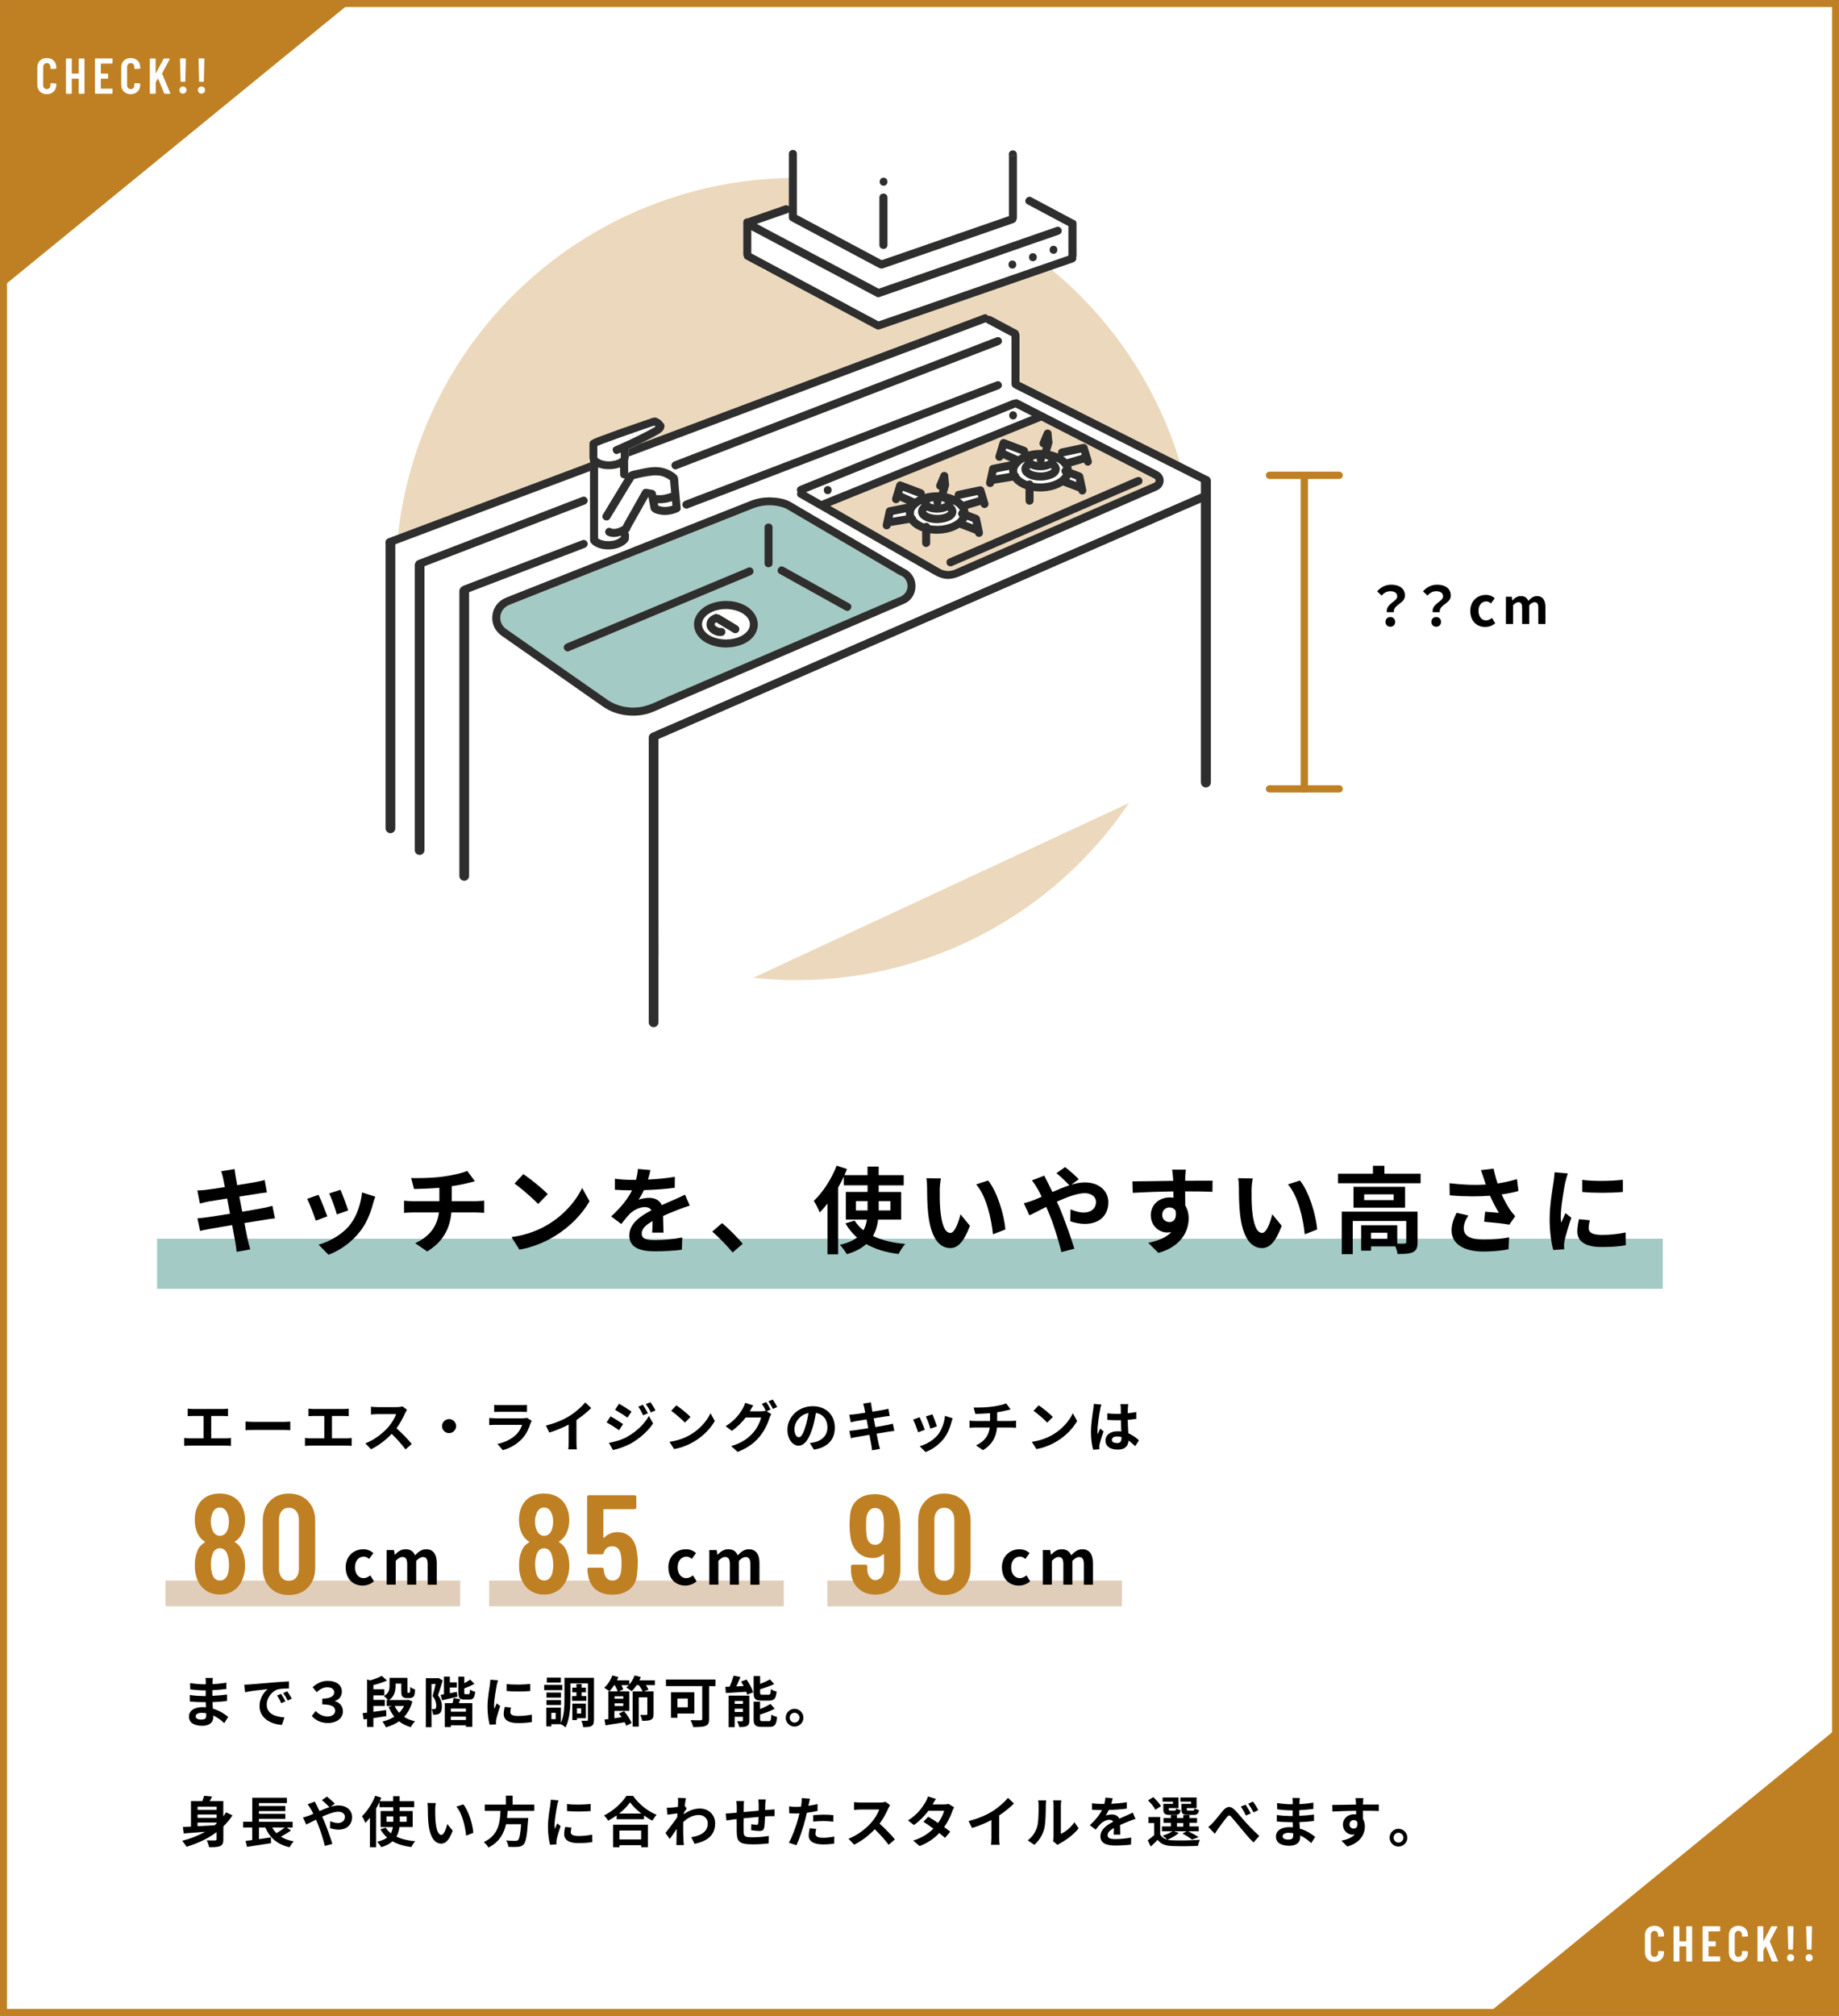<?xml version="1.0" encoding="UTF-8"?>
<svg id="_レイヤー_2" data-name="レイヤー 2" xmlns="http://www.w3.org/2000/svg" viewBox="0 0 366.39 401.39">
  <rect x="0" y="0" width="366.39" height="401.39" fill="#808080" stroke="none"/>
  <defs>
    <style>
      .cls-1, .cls-2, .cls-3, .cls-4 {
        fill: none;
      }

      .cls-5, .cls-6 {
        fill: #fff;
      }

      .cls-7 {
        fill: #a3cac5;
      }

      .cls-8, .cls-9 {
        fill: #bf8023;
      }

      .cls-10 {
        fill: #e0cebb;
      }

      .cls-11 {
        fill: #2e2e2e;
      }

      .cls-2 {
        stroke-width: 1.94px;
      }

      .cls-2, .cls-3 {
        stroke: #2e2e2e;
      }

      .cls-2, .cls-3, .cls-6, .cls-4 {
        stroke-miterlimit: 10;
      }

      .cls-2, .cls-3, .cls-4 {
        stroke-linecap: round;
      }

      .cls-3 {
        stroke-width: 1.99px;
      }

      .cls-6 {
        stroke-width: 1.39px;
      }

      .cls-6, .cls-4 {
        stroke: #bf8023;
      }

      .cls-4 {
        stroke-width: 1.45px;
      }

      .cls-9 {
        opacity: .3;
      }
    </style>
  </defs>
  <g id="_レイヤー_1-2" data-name="レイヤー 1">
    <g>
      <rect class="cls-6" x=".7" y=".7" width="365" height="400"/>
      <rect class="cls-10" x="97.45" y="314.72" width="58.7" height="5.12"/>
      <rect class="cls-10" x="164.83" y="314.72" width="58.7" height="5.12"/>
      <g>
        <path d="m38.44,280.55h5.95c.33,0,.71-.03,1.03-.07v1.5c-.33-.02-.71-.04-1.03-.04h-2.31v4.46h2.9c.39,0,.74-.04,1.03-.09v1.59c-.32-.04-.78-.05-1.03-.05h-7.21c-.33,0-.71.01-1.07.05v-1.59c.34.05.73.09,1.07.09h2.78v-4.46h-2.11c-.3,0-.77.02-1.04.04v-1.5c.29.03.73.07,1.04.07Z"/>
        <path d="m50.67,283.12h5.88c.51,0,1-.04,1.28-.07v1.72c-.26-.01-.82-.05-1.28-.05h-5.88c-.62,0-1.36.02-1.76.05v-1.72c.39.03,1.19.07,1.76.07Z"/>
        <path d="m62.5,280.55h5.95c.33,0,.71-.03,1.03-.07v1.5c-.33-.02-.71-.04-1.03-.04h-2.31v4.46h2.9c.39,0,.74-.04,1.03-.09v1.59c-.32-.04-.78-.05-1.03-.05h-7.21c-.33,0-.71.01-1.07.05v-1.59c.34.05.73.09,1.07.09h2.78v-4.46h-2.11c-.3,0-.77.02-1.04.04v-1.5c.29.03.73.07,1.04.07Z"/>
        <path d="m80.71,281.38c-.37.85-.98,2.02-1.72,3.01,1.08.94,2.41,2.34,3.05,3.13l-1.25,1.08c-.71-.98-1.73-2.1-2.76-3.1-1.16,1.23-2.62,2.36-4.11,3.07l-1.13-1.18c1.76-.66,3.46-1.99,4.49-3.14.72-.82,1.39-1.9,1.63-2.68h-3.71c-.46,0-1.06.07-1.29.08v-1.55c.3.04.96.08,1.29.08h3.86c.47,0,.91-.07,1.13-.14l.9.67c-.09.12-.28.46-.38.68Z"/>
        <path d="m90.87,283.96c0,.77-.63,1.4-1.4,1.4s-1.4-.63-1.4-1.4.63-1.4,1.4-1.4,1.4.63,1.4,1.4Z"/>
        <path d="m105.71,283.36c-.33,1.06-.8,2.12-1.62,3.03-1.11,1.23-2.51,1.97-3.91,2.36l-1.08-1.24c1.64-.34,2.95-1.06,3.79-1.91.59-.6.93-1.28,1.13-1.89h-5.28c-.26,0-.81.01-1.27.05v-1.42c.46.03.93.07,1.27.07h5.42c.35,0,.65-.04.8-.11l.97.6c-.08.14-.16.34-.21.46Zm-6.11-3.58h4.21c.34,0,.88-.01,1.18-.05v1.41c-.3-.02-.81-.03-1.2-.03h-4.19c-.35,0-.82.01-1.14.03v-1.41c.31.04.77.05,1.14.05Z"/>
        <path d="m113.52,281.9c1.13-.7,2.37-1.79,3.09-2.66l1.18,1.13c-.83.82-1.88,1.67-2.94,2.37v4.42c0,.48.02,1.16.1,1.43h-1.73c.04-.26.08-.95.08-1.43v-3.5c-1.13.59-2.52,1.18-3.86,1.58l-.69-1.38c1.96-.5,3.57-1.21,4.78-1.96Z"/>
        <path d="m124.14,283.55l-.8,1.23c-.62-.44-1.76-1.17-2.49-1.56l.79-1.2c.74.39,1.95,1.15,2.5,1.54Zm.88,2.49c1.86-1.04,3.39-2.54,4.26-4.1l.84,1.49c-1.01,1.52-2.56,2.9-4.34,3.94-1.12.62-2.69,1.17-3.65,1.35l-.82-1.43c1.23-.21,2.54-.58,3.72-1.24Zm.8-4.97l-.81,1.2c-.61-.43-1.75-1.16-2.47-1.56l.79-1.2c.72.39,1.93,1.16,2.49,1.56Zm3.26.34l-.95.4c-.32-.69-.57-1.16-.96-1.72l.92-.38c.31.46.74,1.19,1,1.7Zm1.53-.59l-.93.42c-.35-.69-.62-1.12-1.03-1.66l.93-.38c.34.44.77,1.15,1.03,1.63Z"/>
        <path d="m137.58,285.66c1.87-1.1,3.29-2.78,3.98-4.26l.85,1.54c-.83,1.48-2.29,2.99-4.05,4.05-1.11.67-2.52,1.28-4.06,1.54l-.92-1.44c1.71-.24,3.13-.8,4.19-1.43Zm0-3.53l-1.12,1.14c-.57-.61-1.94-1.81-2.74-2.36l1.03-1.09c.77.51,2.19,1.65,2.82,2.32Z"/>
        <path d="m153.54,280.66l-.81.34.93.57c-.12.21-.27.51-.36.79-.3.97-.92,2.43-1.92,3.64-1.04,1.28-2.35,2.28-4.41,3.1l-1.29-1.16c2.23-.67,3.45-1.62,4.41-2.71.74-.84,1.38-2.17,1.55-2.98h-3.07c-.73.95-1.68,1.91-2.77,2.65l-1.23-.92c1.91-1.16,2.88-2.58,3.41-3.52.16-.26.39-.77.49-1.14l1.61.53c-.26.38-.55.88-.67,1.12-.01.02-.02.03-.03.05h2.19c.34,0,.71-.05.95-.13l.08.04c-.22-.44-.53-1.02-.8-1.41l.86-.35c.27.39.67,1.09.86,1.5Zm1.31-.5l-.86.37c-.23-.46-.58-1.09-.89-1.51l.86-.35c.28.4.69,1.1.89,1.49Z"/>
        <path d="m162.16,288.63l-.82-1.3c.42-.04.72-.11,1.02-.18,1.4-.33,2.49-1.33,2.49-2.93,0-1.51-.82-2.64-2.3-2.89-.15.93-.34,1.94-.66,2.96-.66,2.21-1.6,3.57-2.79,3.57s-2.22-1.33-2.22-3.18c0-2.53,2.19-4.68,5.02-4.68s4.42,1.88,4.42,4.27-1.41,3.94-4.17,4.37Zm-3.01-2.45c.46,0,.89-.69,1.33-2.17.25-.81.46-1.74.58-2.65-1.81.37-2.78,1.97-2.78,3.17,0,1.1.44,1.64.86,1.64Z"/>
        <path d="m171.98,279.48l1.54-.25c.03.22.07.59.12.85.02.15.09.51.17,1.01.93-.15,1.76-.28,2.16-.36.35-.07.77-.15,1.03-.23l.26,1.43c-.24.02-.68.09-1.01.13-.45.08-1.28.21-2.19.35.11.55.22,1.15.34,1.75.98-.16,1.88-.32,2.37-.42.43-.09.83-.18,1.12-.26l.29,1.44c-.29.02-.74.1-1.16.16-.53.09-1.41.23-2.37.38.17.9.33,1.63.39,1.97.08.33.19.72.28,1.07l-1.58.28c-.05-.4-.09-.79-.15-1.1-.05-.32-.2-1.07-.37-1.99-1.12.19-2.14.36-2.61.45-.47.09-.84.16-1.09.23l-.31-1.47c.29-.01.79-.08,1.14-.12.5-.07,1.52-.23,2.63-.4-.11-.59-.23-1.2-.33-1.76-.96.15-1.8.3-2.14.35-.35.08-.63.13-1.01.23l-.3-1.51c.35-.01.68-.03,1.02-.08.38-.04,1.23-.16,2.17-.32-.09-.46-.16-.82-.2-1-.07-.32-.14-.57-.22-.83Z"/>
        <path d="m184.25,284.69l-1.33.5c-.19-.59-.73-2.05-1-2.53l1.31-.47c.27.56.8,1.88,1.02,2.49Zm5.3-1.48c-.29,1.1-.74,2.24-1.49,3.21-1.02,1.31-2.38,2.23-3.67,2.71l-1.15-1.17c1.2-.32,2.72-1.15,3.63-2.29.74-.93,1.27-2.39,1.4-3.75l1.53.49c-.13.35-.2.58-.26.8Zm-2.88.8l-1.31.46c-.13-.54-.61-1.86-.89-2.43l1.3-.43c.21.47.74,1.89.9,2.4Z"/>
        <path d="m197.69,280.09c1.09-.15,2.21-.4,2.76-.66l.9,1.2c-.37.09-.66.16-.84.21-.54.14-1.18.26-1.84.36v1.74h2.76c.24,0,.75-.04,1-.07v1.41c-.29-.02-.67-.04-.96-.04h-2.83c-.16,1.84-.95,3.39-2.8,4.51l-1.39-.95c1.66-.77,2.54-1.94,2.75-3.56h-3.01c-.34,0-.74.02-1.03.04v-1.41c.29.03.67.07,1.01.07h3.08v-1.55c-1.05.09-2.2.12-2.93.14l-.34-1.27c.83.02,2.53,0,3.73-.18Z"/>
        <path d="m209.77,285.66c1.87-1.1,3.29-2.78,3.98-4.26l.85,1.54c-.83,1.48-2.29,2.99-4.05,4.05-1.11.67-2.52,1.28-4.06,1.54l-.92-1.44c1.71-.24,3.13-.8,4.19-1.43Zm0-3.53l-1.12,1.14c-.57-.61-1.94-1.81-2.74-2.36l1.03-1.09c.77.51,2.19,1.65,2.82,2.32Z"/>
        <path d="m219.19,280.65c-.16.73-.53,3.14-.53,4.23,0,.22.01.49.04.71.14-.38.33-.75.49-1.13l.67.55c-.31.9-.66,2.01-.79,2.6-.03.15-.05.39-.05.51,0,.11.01.3.02.45l-1.24.1c-.23-.77-.44-2.01-.44-3.5,0-1.65.33-3.72.45-4.56.04-.31.1-.72.11-1.07l1.51.13c-.09.22-.22.78-.25.97Zm5.52-.38c-.01.24-.02.65-.03,1.13.6-.05,1.17-.14,1.7-.25v1.37c-.52.08-1.09.14-1.7.19.02,1.06.08,1.94.12,2.68.91.37,1.6.93,2.12,1.41l-.75,1.15c-.46-.43-.9-.81-1.33-1.1-.07,1.05-.66,1.79-2.13,1.79s-2.45-.63-2.45-1.78.94-1.87,2.43-1.87c.25,0,.49.01.71.04-.02-.68-.07-1.48-.08-2.25-.26.01-.52.01-.78.01-.65,0-1.27-.02-1.92-.07v-1.3c.62.07,1.26.1,1.92.1.25,0,.51,0,.77-.01,0-.54-.01-.98-.01-1.21,0-.16-.03-.5-.08-.72h1.56c-.03.21-.05.47-.07.71Zm-2.17,7.07c.67,0,.9-.35.9-1v-.2c-.28-.08-.58-.12-.88-.12-.62,0-1.04.26-1.04.68,0,.45.44.63,1.02.63Z"/>
      </g>
      <g>
        <path d="m42.34,334.89c-.01.11-.01.27-.01.45.9-.04,1.8-.13,2.77-.3v1.26c-.73.09-1.73.19-2.79.24v1.13c1.11-.05,2.04-.14,2.92-.26v1.29c-1,.11-1.85.19-2.9.22.02.42.04.86.08,1.3,1.38.39,2.43,1.13,3.06,1.65l-.79,1.23c-.59-.55-1.33-1.13-2.21-1.52.01.15.01.28.01.4,0,.93-.71,1.65-2.16,1.65-1.75,0-2.67-.67-2.67-1.83s1.02-1.88,2.7-1.88c.23,0,.46.01.68.03-.02-.34-.03-.69-.04-1.02h-.57c-.63,0-1.88-.05-2.6-.14v-1.29c.7.13,2.05.21,2.63.21h.53c0-.36,0-.75.01-1.13h-.41c-.69,0-1.96-.1-2.68-.2l-.03-1.25c.79.13,2.04.24,2.7.24h.43v-.51c0-.21-.02-.55-.07-.75h1.48c-.03.22-.05.49-.07.78Zm-2.21,7.51c.58,0,.96-.16.96-.8,0-.12,0-.27-.01-.47-.3-.04-.59-.08-.9-.08-.78,0-1.2.31-1.2.68,0,.42.39.67,1.15.67Z"/>
        <path d="m49.73,335.4c.92-.08,2.72-.24,4.73-.4,1.13-.1,2.32-.16,3.1-.2v1.4c-.58.01-1.52.01-2.1.15-1.32.35-2.32,1.76-2.32,3.06,0,1.81,1.68,2.45,3.54,2.55l-.51,1.5c-2.3-.15-4.46-1.38-4.46-3.75,0-1.58.89-2.82,1.63-3.38-1.03.11-3.26.35-4.53.62l-.14-1.5c.44-.01.86-.03,1.07-.05Zm7.14,3.36l-.83.37c-.27-.6-.5-1.03-.85-1.52l.81-.34c.27.39.67,1.06.88,1.49Zm1.27-.54l-.82.39c-.3-.59-.55-1-.9-1.48l.8-.37c.27.38.69,1.03.92,1.46Z"/>
        <path d="m62.11,341.69l.79-1.01c.6.67,1.48,1.1,2.35,1.1s1.53-.44,1.53-1.12c0-.79-.61-1.29-2.57-1.29v-1.15c1.71,0,2.39-.56,2.39-1.25,0-.58-.47-1.01-1.38-1.01-.71,0-1.43.3-2.1.98l-.84-.98c.84-.8,1.88-1.28,3-1.28,1.74,0,2.83.85,2.83,2.12,0,.93-.5,1.61-1.4,1.89v.04c.92.23,1.61.95,1.61,2.05,0,1.42-1.36,2.3-2.96,2.3s-2.59-.66-3.24-1.41Z"/>
        <path d="m76.97,341.71c-.85.13-1.75.27-2.58.39v1.77h-1.25v-1.6l-.69.1-.21-1.26c.27-.03.57-.07.9-.1v-6.6l.61.18c.86-.24,1.74-.57,2.29-.9l1.07.92c-.8.38-1.79.69-2.72.92v.84h2.18v1.21h-2.18v.9h2.28v1.2h-2.28v1.17c.82-.11,1.7-.23,2.54-.35l.04,1.19Zm5.19-2.94c-.34,1.28-.91,2.29-1.65,3.09.61.39,1.35.69,2.18.88-.3.27-.67.81-.84,1.17-.92-.26-1.7-.66-2.35-1.17-.75.54-1.64.92-2.62,1.2-.13-.34-.45-.86-.69-1.15.89-.2,1.68-.53,2.37-.97-.46-.56-.83-1.21-1.13-1.95l.69-.19h-1.08v-1.18h.27c-.21-.25-.6-.63-.83-.78,1.02-.58,1.13-1.35,1.13-2.07v-1.56h3.56v2.6c0,.19,0,.27.02.32.03.03.05.05.11.05h.17c.05,0,.11-.01.14-.04.04-.02.07-.09.1-.22.01-.16.03-.48.03-.91.22.2.65.42.96.53-.02.44-.08.91-.15,1.12-.08.21-.21.35-.38.44-.16.09-.42.12-.6.12h-.59c-.27,0-.58-.07-.77-.26-.17-.19-.26-.43-.26-1.13v-1.48h-1.14v.47c0,.96-.21,2.09-1.29,2.8h3.58l.22-.04.84.32Zm-3.53.91c.22.5.52.95.9,1.36.39-.39.72-.84.97-1.36h-1.87Z"/>
        <path d="m88.2,334.6c-.28.93-.63,2.11-.94,2.96.66.84.78,1.59.78,2.21.01.7-.14,1.16-.47,1.4-.16.12-.37.19-.61.23-.19.02-.44.02-.69.01-.01-.3-.11-.78-.28-1.1.19.02.33.02.46.01.12,0,.22-.02.3-.08.12-.09.17-.32.17-.63-.01-.49-.14-1.18-.73-1.9.21-.69.44-1.64.6-2.39h-.82v8.59h-1.13v-9.75h2.33l.19-.05.85.49Zm2.93,3.24c-1.05.24-2.16.5-3.04.71l-.3-1.07c.2-.03.42-.08.66-.12v-3.52h1.17v1.15h1.38v1.02h-1.38v1.14l1.41-.27.1.97Zm.29,1.28h2.68v4.73h-1.27v-.3h-3.01v.34h-1.2v-4.77h1.54c.09-.34.19-.72.22-1.02l1.32.23-.28.79Zm1.41,1.08h-3.01v.62h3.01v-.62Zm0,2.28v-.67h-3.01v.67h3.01Zm.53-5.14c.21,0,.25-.13.28-.93.23.19.71.37,1.03.45-.12,1.21-.42,1.55-1.17,1.55h-.94c-1,0-1.23-.34-1.23-1.42v-3.15h1.17v1.31c.45-.23.89-.49,1.17-.73l.84.85c-.6.36-1.33.67-2.01.92v.8c0,.32.03.35.25.35h.6Z"/>
        <path d="m98.97,335.55c-.14.73-.53,2.92-.53,4.02,0,.21.01.49.04.71.16-.37.34-.75.49-1.12l.68.54c-.31.91-.67,2.1-.79,2.68-.03.16-.05.4-.05.51,0,.12.01.3.02.45l-1.27.09c-.22-.75-.43-2.09-.43-3.58,0-1.64.34-3.49.46-4.33.03-.31.1-.72.11-1.07l1.53.13c-.09.23-.23.78-.27.97Zm2.7,5.35c0,.48.42.78,1.53.78.97,0,1.78-.09,2.75-.28l.02,1.48c-.71.13-1.59.21-2.82.21-1.88,0-2.79-.67-2.79-1.79,0-.43.07-.86.19-1.42l1.26.12c-.09.36-.13.62-.13.92Zm3.96-5.6v1.41c-1.35.12-3.33.13-4.7,0v-1.4c1.35.19,3.52.13,4.7-.01Z"/>
        <path d="m112.03,336.53h-3.61v-1.03h3.61v1.03Zm6.3,5.92c0,.63-.1,1.01-.47,1.21-.37.22-.91.24-1.68.24-.03-.35-.2-.93-.36-1.27.45.02.95.01,1.12.01.15,0,.2-.04.2-.21v-7.24h-3.49v2.96c0,1.74-.13,4.23-.99,5.81-.19-.2-.62-.5-.91-.65h-1.9v.44h-1.01v-3.73h2.91v3.04c.66-1.42.71-3.4.71-4.91v-4.07h5.88v8.36Zm-6.56-4.43h-2.9v-1h2.9v1Zm-2.9.5h2.9v.97h-2.9v-.97Zm2.87-3.5h-2.8v-.98h2.8v.98Zm-1.03,6.03h-.86v1.26h.86v-1.26Zm4.14-3.34v-.74h-.84v-.94h.84v-.71h1.02v.71h.86v.94h-.86v.74h.94v.95h-2.84v-.95h.89Zm.1,4.41v.37h-.92v-3.27h2.69v2.9h-1.77Zm0-1.96v1.03h.83v-1.03h-.83Z"/>
        <path d="m130.5,335.53h-1.84c.23.32.43.63.54.9l-.88.35h1.89v4.52c0,.6-.11.94-.53,1.13-.39.2-.95.21-1.75.21-.04-.34-.22-.86-.37-1.19.49.02,1.04.02,1.19.01.16,0,.22-.04.22-.18v-3.31h-1.71v5.82h-1.21v-7h1.98c-.15-.36-.45-.84-.75-1.25h-.44c-.31.47-.66.89-1,1.21-.24-.22-.77-.57-1.06-.73.17-.14.35-.31.51-.48h-1.5c.16.31.31.6.38.85l-.88.39h2.09v3.88h-2.97v1.47c.47-.07.95-.14,1.44-.22-.17-.25-.35-.5-.54-.72l1.02-.47c.63.71,1.25,1.69,1.5,2.37l-1.07.54c-.07-.21-.17-.45-.31-.71-1.37.23-2.76.45-3.82.62l-.2-1.15c.23-.02.49-.05.77-.1v-5.51h1.86c-.11-.36-.33-.83-.58-1.25h-.1c-.31.47-.65.9-.96,1.24-.24-.21-.75-.55-1.05-.71.67-.58,1.29-1.52,1.63-2.45l1.2.32c-.08.22-.17.43-.28.65h2.45v.85c.45-.53.82-1.16,1.06-1.82l1.23.31c-.09.22-.17.44-.28.66h3.1v.96Zm-6.32,2.22h-1.74v.48h1.74v-.48Zm0,1.94v-.53h-1.74v.53h1.74Z"/>
        <path d="m142.54,335.74h-1.26v6.52c0,.79-.19,1.17-.7,1.39-.55.22-1.36.24-2.47.24-.08-.38-.34-1.03-.54-1.38.78.04,1.73.03,1.99.03s.35-.08.35-.31v-6.5h-7.23v-1.31h9.86v1.31Zm-7.58,5.46v.83h-1.27v-5.07h4.64v4.23h-3.37Zm0-3v1.75h2.08v-1.75h-2.08Z"/>
        <path d="m148.74,334.43c.54.78,1.12,1.82,1.32,2.53l-1.19.48c-.04-.18-.11-.37-.2-.58-1.44.1-2.93.19-4.05.25l-.11-1.24c.26,0,.55-.01.85-.02.31-.69.61-1.53.8-2.2l1.36.27c-.25.63-.55,1.29-.82,1.87l1.46-.07c-.16-.31-.34-.61-.51-.9l1.09-.4Zm.55,8.16c0,.57-.11.89-.47,1.07-.37.21-.88.22-1.53.22-.07-.34-.26-.84-.42-1.15.38.02.82.01.96,0,.13,0,.18-.03.18-.16v-.73h-1.64v2.07h-1.2v-6.28h4.12v4.97Zm-2.92-3.89v.57h1.64v-.57h-1.64Zm1.64,2.18v-.65h-1.64v.65h1.64Zm3.73-2.26c-1.28,0-1.59-.38-1.59-1.59v-3.29h1.29v1.56c.73-.28,1.46-.62,1.97-.91l.83.94c-.83.39-1.85.74-2.8,1.03v.65c0,.39.07.44.48.44h1.19c.35,0,.43-.16.47-1.12.26.2.8.4,1.15.48-.14,1.4-.48,1.81-1.49,1.81h-1.51Zm1.44,4.09c.37,0,.45-.21.5-1.31.27.2.8.39,1.14.48-.14,1.54-.47,1.97-1.52,1.97h-1.55c-1.28,0-1.6-.37-1.6-1.58v-3.44h1.28v1.48c.78-.32,1.53-.68,2.06-1.03l.86.95c-.84.46-1.92.85-2.92,1.16v.88c0,.38.08.44.5.44h1.25Z"/>
        <path d="m160.07,342.02c0,.97-.79,1.77-1.77,1.77s-1.76-.8-1.76-1.77.8-1.77,1.76-1.77,1.77.8,1.77,1.77Zm-.79,0c0-.55-.44-.98-.98-.98s-.97.44-.97.98.45.98.97.98.98-.44.98-.98Z"/>
      </g>
      <g>
        <path d="m46.32,361.47c-.53.81-1.14,1.53-1.82,2.2v2.55c0,.74-.14,1.14-.62,1.35-.48.22-1.18.25-2.23.24-.05-.38-.27-1-.46-1.37.68.04,1.46.03,1.67.02.22,0,.29-.07.29-.25v-1.4c-1.74,1.3-3.79,2.25-5.98,2.91-.19-.32-.62-.9-.88-1.19,1.66-.42,3.22-1.02,4.58-1.79-1.58.13-3.07.25-4.26.33l-.17-1.29c.47-.02,1.01-.04,1.61-.07v-5.08h2.26c.14-.37.27-.75.35-1.06l1.6.15c-.15.32-.33.62-.49.91h2.72v3.03c.2-.25.38-.53.56-.8l1.26.61Zm-6.96-1.73v.63h3.8v-.63h-3.8Zm3.8,1.56h-3.8v.66h3.8v-.66Zm-3.8,2.33c1.07-.05,2.23-.12,3.39-.19.14-.11.27-.23.4-.34v-.2h-3.8v.72Z"/>
        <path d="m57.98,364.47c-.62.45-1.36.89-2.01,1.24.7.44,1.54.75,2.55.94-.27.28-.65.82-.82,1.17-2.47-.57-3.93-1.87-4.84-3.94h-1.26v2.32c.77-.11,1.58-.23,2.36-.35l.05,1.15c-1.67.27-3.48.55-4.8.74l-.29-1.19c.39-.04.84-.11,1.33-.16v-2.51h-1.81v-1.15h1.82v-4.77h6.9v1.06h-5.57v.58h5.26v1.01h-5.26v.55h5.26v1.01h-5.26v.57h6.71v1.15h-1.17l.84.59Zm-3.76-.59c.24.43.53.8.86,1.14.58-.34,1.2-.77,1.67-1.14h-2.54Z"/>
        <path d="m61.44,361.58c.32-.13.66-.27.98-.42-.15-.33-.32-.65-.48-.93-.15-.27-.43-.68-.65-.96l1.42-.55c.1.2.32.65.44.85.16.32.34.67.51,1.04.67-.3,1.33-.57,1.97-.78-.39-.4-1.09-1.08-1.51-1.4l1.01-.7c.39.3,1.21,1.01,1.59,1.4l-.86.63c.55-.16,1.08-.26,1.58-.26,1.7,0,2.71,1.03,2.71,2.3,0,1.53-1.05,2.51-2.72,2.51-.59,0-1.27-.15-1.68-.31l.03-1.38c.49.21,1.04.37,1.52.37.82,0,1.42-.45,1.42-1.24,0-.56-.49-1.01-1.31-1.01s-2.05.45-3.22.98c.11.23.21.46.31.68.51,1.19,1.36,3.53,1.72,4.76l-1.5.39c-.34-1.38-.91-3.23-1.47-4.55-.1-.23-.2-.46-.29-.68-.79.39-1.48.77-1.95.97l-.65-1.39c.43-.11.91-.27,1.08-.35Z"/>
        <path d="m79.58,363.8c-.09.68-.27,1.32-.6,1.9,1.01.48,2.26.79,3.74.92-.27.28-.61.82-.78,1.16-1.48-.19-2.72-.57-3.74-1.15-.53.48-1.27.89-2.24,1.17-.16-.28-.55-.81-.81-1.08.88-.2,1.52-.48,1.99-.84-.54-.45-.97-1.01-1.35-1.63l1.06-.33c.26.43.61.8,1.02,1.13.22-.39.34-.8.4-1.25h-2.44v-3.19h2.52v-.77h-2.75v-1.01c-.2.43-.42.84-.66,1.26v7.73h-1.24v-5.88c-.3.37-.59.72-.9,1.03-.12-.32-.47-1.02-.69-1.33,1.04-.98,2.06-2.53,2.65-4.08l1.2.39c-.1.23-.2.46-.3.7h2.67v-1h1.29v1h2.9v1.18h-2.9v.77h2.6v3.19h-2.67Zm-1.22-1.05v-1.08h-1.35v1.08h1.35Zm1.29-1.08v1.08h1.36v-1.08h-1.36Z"/>
        <path d="m86.71,360.37c-.01.71,0,1.53.07,2.32.15,1.58.48,2.66,1.17,2.66.51,0,.95-1.28,1.16-2.16l1.09,1.33c-.72,1.9-1.41,2.57-2.29,2.57-1.2,0-2.24-1.08-2.55-4.02-.11-1.01-.12-2.29-.12-2.95,0-.31-.02-.78-.09-1.12l1.68.02c-.08.39-.13,1.03-.13,1.33Zm7.59,4.58l-1.43.56c-.18-1.76-.75-4.42-1.95-5.78l1.39-.45c1.04,1.26,1.87,3.99,1.99,5.67Z"/>
        <path d="m101.14,360.57c-.03.47-.07.95-.12,1.42h4.22s-.01.39-.04.57c-.2,2.98-.43,4.2-.86,4.68-.33.35-.67.46-1.18.5-.4.04-1.14.03-1.87,0-.02-.37-.22-.91-.46-1.28.75.08,1.52.08,1.84.08.24,0,.39-.02.53-.14.28-.24.48-1.19.63-3.18h-3.01c-.42,1.85-1.32,3.56-3.51,4.66-.19-.36-.58-.82-.92-1.1,2.95-1.37,3.21-3.86,3.33-6.2h-3.13v-1.25h4.19v-1.78h1.35v1.78h4.32v1.25h-5.29Z"/>
        <path d="m111.01,359.45c-.14.73-.53,2.92-.53,4.02,0,.21.01.49.04.71.16-.37.34-.75.49-1.12l.68.54c-.31.91-.67,2.1-.79,2.68-.03.16-.05.4-.05.51,0,.12.01.3.02.45l-1.27.09c-.22-.75-.43-2.09-.43-3.58,0-1.64.34-3.49.46-4.33.03-.31.1-.72.11-1.07l1.53.13c-.09.23-.23.78-.27.97Zm2.7,5.35c0,.48.42.78,1.53.78.97,0,1.78-.09,2.75-.28l.02,1.48c-.71.13-1.59.21-2.82.21-1.88,0-2.79-.67-2.79-1.79,0-.43.07-.86.19-1.42l1.26.12c-.09.36-.13.62-.13.92Zm3.96-5.6v1.41c-1.35.12-3.33.13-4.7,0v-1.4c1.35.19,3.52.13,4.7-.01Z"/>
        <path d="m126.14,357.6c1.17,1.67,2.94,3.06,4.68,3.76-.32.34-.61.77-.84,1.17-.56-.28-1.13-.65-1.67-1.04v.75h-5.45v-.77c-.54.39-1.12.75-1.7,1.07-.17-.32-.54-.79-.82-1.06,1.88-.91,3.63-2.56,4.45-3.89h1.35Zm-4,5.73h6.94v4.49h-1.33v-.41h-4.32v.41h-1.28v-4.49Zm5.63-2.23c-.91-.71-1.72-1.5-2.24-2.22-.51.73-1.28,1.51-2.18,2.22h4.42Zm-4.35,3.38v1.78h4.32v-1.78h-4.32Z"/>
        <path d="m135.06,357.98l1.6.05c-.07.31-.15.86-.24,1.55l.4.51c-.15.2-.37.56-.56.84-.01.1-.01.21-.02.31,1.11-.82,2.23-1.13,3.22-1.13,1.68,0,3.01,1.19,3.02,2.95,0,2.21-1.39,3.53-4.1,4.07l-.66-1.32c1.93-.28,3.3-1.07,3.29-2.78,0-.85-.69-1.64-1.78-1.64-1.16,0-2.18.56-3.1,1.4-.01.32-.02.63-.02.92,0,.9,0,1.82.07,2.84.01.2.04.59.08.84h-1.51c.02-.24.03-.63.03-.81.02-.85.03-1.49.04-2.41-.46.69-1,1.49-1.38,2l-.86-1.19c.62-.77,1.72-2.21,2.34-3.13.02-.25.04-.51.05-.78-.54.07-1.38.18-1.99.26l-.14-1.4c.32.01.57.01.95-.01.32-.02.8-.08,1.27-.14.02-.42.04-.72.04-.84,0-.32.01-.65-.04-.98Z"/>
        <path d="m152.46,359.22c-.01.43-.01.82-.02,1.18.29-.02.57-.04.82-.05.31-.02.73-.04,1.05-.08v1.35c-.19-.01-.77,0-1.05.01-.24.01-.53.02-.84.04-.03.83-.08,1.73-.16,2.19-.12.58-.39.72-.95.72-.39,0-1.27-.11-1.65-.16l.03-1.21c.34.08.79.14,1.01.14s.32-.04.34-.25c.04-.3.08-.8.09-1.32-.97.08-2.05.18-2.98.27-.01,1.01-.02,2.01,0,2.48.02,1.07.12,1.31,1.76,1.31,1.07,0,2.45-.13,3.27-.27l-.05,1.49c-.73.09-2.08.18-3.12.18-2.83,0-3.17-.59-3.23-2.48-.01-.47-.01-1.53-.01-2.55-.29.03-.55.05-.73.08-.35.04-1.03.15-1.31.2l-.15-1.4c.32,0,.82-.02,1.38-.08.2-.02.48-.04.83-.08v-1.1c0-.45-.03-.82-.09-1.21h1.54c-.05.37-.07.68-.07,1.14,0,.25-.01.62-.01,1.05.93-.09,1.99-.19,2.99-.27v-1.24c0-.27-.04-.79-.08-1.01h1.47c-.02.18-.05.66-.07.95Z"/>
        <path d="m161.14,359.15c-.02.12-.05.26-.09.42.61-.09,1.23-.21,1.83-.35v1.37c-.66.15-1.4.27-2.13.36-.1.47-.21.95-.33,1.4-.39,1.53-1.13,3.76-1.74,5.07l-1.52-.51c.66-1.09,1.49-3.39,1.89-4.92.08-.3.16-.6.23-.92-.25.01-.49.02-.72.02-.53,0-.94-.02-1.32-.04l-.03-1.37c.56.07.93.09,1.38.09.32,0,.65-.01.99-.03.04-.24.08-.45.1-.62.04-.4.07-.85.03-1.1l1.67.13c-.09.3-.19.79-.23,1.03Zm1.31,5.94c0,.48.33.84,1.5.84.73,0,1.49-.09,2.28-.23l-.05,1.4c-.61.08-1.36.15-2.23.15-1.84,0-2.83-.63-2.83-1.74,0-.5.11-1.03.2-1.47l1.3.13c-.09.31-.15.67-.15.91Zm1.66-3.77c.62,0,1.28.03,1.93.1l-.03,1.31c-.55-.07-1.21-.13-1.88-.13-.74,0-1.42.03-2.11.11v-1.28c.61-.05,1.4-.11,2.1-.11Z"/>
        <path d="m176.96,360.11c-.37.85-.98,2.02-1.72,3.01,1.08.94,2.41,2.34,3.05,3.13l-1.25,1.08c-.71-.98-1.73-2.1-2.76-3.1-1.16,1.23-2.62,2.36-4.11,3.07l-1.13-1.18c1.76-.66,3.46-1.99,4.49-3.14.72-.82,1.39-1.9,1.63-2.68h-3.71c-.46,0-1.06.07-1.29.08v-1.55c.3.04.96.08,1.29.08h3.86c.47,0,.91-.07,1.13-.14l.9.67c-.09.12-.28.46-.38.68Z"/>
        <path d="m185.8,359.3h2.22c.34,0,.71-.04.95-.12l1.12.69c-.12.21-.26.5-.36.78-.3.89-.84,2.06-1.62,3.15.47.34.9.66,1.21.92l-1.04,1.24c-.29-.27-.7-.61-1.15-.97-.96,1.02-2.21,1.95-3.92,2.59l-1.27-1.1c1.89-.58,3.11-1.47,4.02-2.37-.71-.53-1.43-1.02-1.99-1.37l.97-1c.58.33,1.27.78,1.96,1.24.57-.79,1.04-1.74,1.2-2.42h-3.13c-.77,1.02-1.78,2.07-2.89,2.83l-1.18-.91c1.92-1.19,2.93-2.69,3.48-3.64.17-.26.4-.77.5-1.14l1.59.49c-.27.38-.55.88-.68,1.12Z"/>
        <path d="m197.74,360.64c1.13-.7,2.37-1.79,3.09-2.66l1.18,1.13c-.83.82-1.88,1.67-2.94,2.37v4.42c0,.48.02,1.16.1,1.43h-1.73c.04-.26.08-.95.08-1.43v-3.5c-1.13.59-2.52,1.18-3.86,1.58l-.69-1.38c1.96-.5,3.57-1.21,4.78-1.96Z"/>
        <path d="m206.61,363.83c.31-.94.32-3.01.32-4.33,0-.44-.03-.73-.1-1.01h1.61c-.01.05-.08.54-.08,1,0,1.29-.03,3.6-.33,4.7-.33,1.24-1.02,2.31-1.95,3.14l-1.33-.89c.96-.68,1.55-1.68,1.86-2.61Zm3.29,1.97v-6.38c0-.49-.08-.91-.09-.94h1.63s-.08.46-.08.95v5.72c.89-.38,1.97-1.25,2.7-2.31l.84,1.2c-.91,1.18-2.48,2.36-3.71,2.99-.24.13-.37.24-.47.33l-.92-.75c.04-.21.09-.51.09-.81Z"/>
        <path d="m221.39,359.17c1.04-.05,2.13-.15,3.1-.32v1.27c-1.05.15-2.4.24-3.58.27-.19.4-.41.8-.62,1.12.28-.13.88-.22,1.24-.22.67,0,1.21.28,1.46.84.57-.26,1.03-.45,1.48-.65.43-.19.81-.36,1.21-.57l.55,1.27c-.35.1-.93.32-1.3.46-.49.2-1.12.44-1.78.74.01.61.03,1.42.04,1.93h-1.31c.03-.33.04-.85.05-1.33-.82.47-1.26.9-1.26,1.44,0,.6.51.77,1.59.77.93,0,2.14-.12,3.11-.31l-.04,1.41c-.72.1-2.07.19-3.1.19-1.72,0-2.99-.42-2.99-1.83s1.31-2.28,2.56-2.92c-.16-.27-.46-.37-.77-.37-.61,0-1.29.35-1.71.75-.33.33-.65.72-1.02,1.2l-1.17-.88c1.15-1.06,1.93-2.03,2.42-3.02h-.14c-.45,0-1.25-.02-1.85-.07v-1.28c.56.09,1.37.13,1.93.13h.53c.12-.44.2-.86.22-1.26l1.44.12c-.05.27-.13.63-.27,1.09Z"/>
        <path d="m234.81,365c-.55.51-1.47,1.02-2.21,1.32.27.07.57.1.9.11,1.35.07,4.03.03,5.56-.1-.14.3-.33.86-.38,1.21-1.39.08-3.81.1-5.17.03-1.31-.05-2.21-.37-2.87-1.23-.42.44-.84.86-1.37,1.33l-.61-1.24c.39-.28.88-.65,1.29-1.02v-2.42h-1.13v-1.19h2.33v3.5c.3.51.78.83,1.41.98-.22-.22-.66-.59-.92-.77.71-.22,1.48-.53,1.94-.88h-2.08v-.96h1.78v-.72h-1.47v-.95h1.47v-.58h1.2v.58h1.27v-.58h1.24v.58h1.5v.95h-1.5v.72h1.84v.96h-2.13c.75.36,1.62.83,2.11,1.18l-1.32.48c-.42-.34-1.18-.84-1.9-1.19l.83-.47h-2.55l.95.33Zm-4.62-4.64c-.24-.54-.9-1.32-1.46-1.87l1.03-.66c.57.53,1.26,1.26,1.53,1.81l-1.1.72Zm3.51-1.63h-2.07v-.82h3.16v2.11h-1.94v.23c0,.23.04.27.33.27h.84c.22,0,.26-.07.31-.43.19.14.6.27.9.33-.11.74-.4.95-1.06.95h-1.15c-.96,0-1.24-.25-1.24-1.13v-1.06h1.92v-.46Zm.78,4.98h1.27v-.72h-1.27v.72Zm2.81-4.98h-2.12v-.82h3.23v2.11h-1.96v.22c0,.24.05.28.33.28h.89c.22,0,.26-.07.31-.44.2.14.62.27.91.33-.11.75-.39.96-1.08.96h-1.17c-.98,0-1.24-.25-1.24-1.13v-1.06h1.92v-.46Z"/>
        <path d="m241.65,362.94c.51-.53,1.35-1.65,2.04-2.44.75-.88,1.47-.95,2.26-.16.75.72,1.62,1.85,2.26,2.55.7.77,1.64,1.74,2.68,2.68l-1.15,1.29c-.79-.74-1.7-1.84-2.38-2.66-.68-.8-1.5-1.83-2.02-2.41-.37-.43-.59-.37-.91.03-.44.55-1.23,1.62-1.7,2.24-.25.36-.5.79-.69,1.08l-1.31-1.36c.33-.26.59-.5.92-.85Zm7.55-1.87l-.98.43c-.32-.69-.6-1.21-1.01-1.78l.95-.39c.32.46.79,1.25,1.04,1.75Zm1.5-.65l-.95.46c-.36-.69-.66-1.18-1.06-1.73l.94-.44c.33.44.82,1.21,1.07,1.71Z"/>
        <path d="m258.9,358.78c-.01.11-.01.27-.01.45.9-.04,1.8-.13,2.77-.3v1.26c-.73.09-1.73.19-2.79.24v1.13c1.11-.05,2.04-.14,2.92-.26v1.29c-1,.11-1.85.19-2.9.22.02.42.04.86.08,1.3,1.38.39,2.43,1.13,3.06,1.65l-.79,1.23c-.59-.55-1.33-1.13-2.21-1.52.01.15.01.28.01.4,0,.93-.71,1.65-2.16,1.65-1.75,0-2.67-.67-2.67-1.83s1.02-1.88,2.7-1.88c.23,0,.46.01.68.03-.02-.34-.03-.69-.04-1.02h-.57c-.63,0-1.88-.05-2.6-.14v-1.29c.7.13,2.05.21,2.63.21h.53c0-.36,0-.75.01-1.13h-.41c-.69,0-1.96-.1-2.68-.2l-.03-1.25c.79.13,2.04.24,2.7.24h.43v-.51c0-.21-.02-.55-.07-.75h1.48c-.03.22-.05.49-.07.78Zm-2.21,7.51c.58,0,.96-.16.96-.8,0-.12,0-.27-.01-.47-.3-.04-.59-.08-.9-.08-.78,0-1.2.31-1.2.68,0,.42.39.67,1.15.67Z"/>
        <path d="m271.54,358.98c0,.09,0,.21-.01.34,1.11,0,2.6-.02,3.17-.01v1.29c-.67-.03-1.68-.05-3.17-.05,0,.56.01,1.16.01,1.64.26.42.39.93.39,1.5,0,1.42-.83,3.24-3.5,3.98l-1.17-1.16c1.1-.23,2.07-.59,2.67-1.25-.15.03-.32.05-.49.05-.84,0-1.88-.68-1.88-2.01,0-1.24,1-2.05,2.19-2.05.15,0,.29.01.44.03,0-.24,0-.49-.01-.73-1.65.02-3.36.09-4.71.16l-.03-1.32c1.25,0,3.24-.04,4.73-.07-.01-.14-.01-.25-.02-.34-.03-.45-.08-.82-.11-.95h1.59c-.02.18-.07.77-.08.94Zm-1.83,5.12c.46,0,.86-.35.71-1.31-.15-.25-.42-.38-.71-.38-.43,0-.84.3-.84.88,0,.5.4.82.84.82Z"/>
        <path d="m280.39,365.91c0,.97-.79,1.77-1.77,1.77s-1.76-.8-1.76-1.77.8-1.77,1.76-1.77,1.77.8,1.77,1.77Zm-.79,0c0-.55-.44-.98-.98-.98s-.97.44-.97.98.45.98.97.98.98-.44.98-.98Z"/>
      </g>
      <g>
        <circle class="cls-9" cx="158.68" cy="115.29" r="79.87"/>
        <g>
          <polygon class="cls-5" points="129.28 202.63 76.85 164 76.85 109.75 129.69 145.32 129.28 202.63"/>
          <polygon class="cls-5" points="240.66 152.58 131.44 203.35 130.63 146.25 240.66 99.29 240.66 152.58"/>
          <path class="cls-1" d="m199.41,77.21c-.07.08-.15.14-.24.19.09-.05.17-.12.24-.19Z"/>
          <path class="cls-1" d="m199.61,76.81c-.02.15-.09.29-.19.4.1-.11.17-.25.19-.4Z"/>
          <path class="cls-1" d="m119.06,91.08s0,0,0,0c0,0,0,0,0,0Z"/>
          <path class="cls-1" d="m119.08,91.16s0,0,0,0c0,0,0,0,0,0Z"/>
          <polygon class="cls-1" points="119.05 91.09 119.05 91.09 119.05 91.09 119.05 91.09"/>
          <path class="cls-1" d="m183.77,74.57c2.45-.94,4.9-1.89,7.35-2.83,1.76-.68,3.53-1.36,5.29-2.04-1.76.68-3.53,1.36-5.29,2.04-2.45.94-4.9,1.89-7.35,2.83Z"/>
          <path class="cls-1" d="m202.45,79.5c.07,0,.13,0,.2.02-.07-.02-.14-.02-.2-.02Z"/>
          <path class="cls-1" d="m199.53,76.35c-.07-.14-.19-.26-.32-.34.14.08.25.2.32.34Z"/>
          <path class="cls-1" d="m168.91,121.65c-.05,0-.1,0-.16,0,.05,0,.11,0,.16,0Z"/>
          <path class="cls-1" d="m190.77,114.91c.45-.17.9-.37,1.35-.56,1.33-.58,2.65-1.16,3.98-1.73-1.33.58-2.65,1.16-3.98,1.73-.45.2-.9.4-1.35.56Z"/>
          <path class="cls-1" d="m157.96,93.2c2.97-1.14,5.94-2.28,8.92-3.41,3.01-1.15,6.02-2.31,9.04-3.46-3.01,1.15-6.02,2.31-9.04,3.46-2.97,1.14-5.94,2.28-8.92,3.41Z"/>
          <path class="cls-1" d="m184.3,83.11c2.36-.91,4.73-1.81,7.09-2.72,1.7-.65,3.4-1.3,5.1-1.95-1.7.65-3.4,1.3-5.1,1.95-2.36.91-4.73,1.81-7.09,2.72Z"/>
          <path class="cls-1" d="m120.42,103.55c.09.05.18.09.28.11-.1-.02-.19-.06-.28-.11Z"/>
          <path class="cls-1" d="m119.05,91.08s0,0,0,0c0,0,0,0,0,0Z"/>
          <path class="cls-1" d="m128.65,97.34s.09,0,.13,0c-.04,0-.09,0-.13,0Z"/>
          <path class="cls-1" d="m128.65,97.34c-.09,0-.17.02-.25.05.08-.03.16-.05.25-.05Z"/>
          <path class="cls-1" d="m128.28,97.44c-.07.04-.14.1-.2.16.06-.07.12-.12.2-.16Z"/>
          <path class="cls-1" d="m119.07,91.11s0,0,0,0c0,0,0,0,0,0Z"/>
          <path class="cls-1" d="m130.36,84.78h0s.08.05.12.08c-.04-.02-.08-.05-.12-.08Z"/>
          <path class="cls-1" d="m119.08,91.13s0,0,0-.01c0,0,0,0,0,.01Z"/>
          <path class="cls-1" d="m119.08,91.15s0,0,0,0c0,0,0,0,0,0Z"/>
          <path class="cls-1" d="m230.45,93.73c.15.08.29.16.43.25-.14-.09-.28-.18-.43-.25l-3.52-1.8c-2.04-1.05-4.08-2.09-6.13-3.14,2.04,1.05,4.08,2.09,6.13,3.14l3.52,1.8Z"/>
          <path class="cls-5" d="m152.24,53.94h.57c-.19-.1-.38-.2-.57-.31v.31Z"/>
          <path class="cls-5" d="m212.12,44.63c-2.48-1.32-4.97-2.65-7.45-3.97-.5-.27-.48-.81-.2-1.16l-1.88-.94v4.77c0,.15-.04.28-.09.38-.03.32-.26.59-.58.7-.01,0-.03.01-.05.02-1.05.39-2.12.73-3.17,1.1-2.17.75-4.35,1.51-6.52,2.26-2.5.87-5,1.73-7.5,2.6-2.08.72-4.15,1.44-6.23,2.16-.87.3-1.73.6-2.6.9-.16.05-.32.04-.47-.01-.09-.01-.17-.04-.26-.09-.72-.38-1.43-.76-2.15-1.14-3.1-1.65-6.19-3.3-9.29-4.95-1.96-1.04-3.92-2.09-5.88-3.13-.06-.03-.11-.06-.15-.1-.28-.1-.5-.34-.5-.72v-1.04c-.09.09-.2.16-.32.2-.32.11-.63.22-.95.33-1.71.59-3.42,1.18-5.12,1.78.58.31,1.16.63,1.74.94,2.17,1.15,4.34,2.3,6.51,3.46,2.52,1.34,5.04,2.68,7.56,4.01,2.07,1.1,4.15,2.2,6.22,3.3.76.4,1.52.81,2.27,1.21,1.37-.5,2.76-.96,4.13-1.43,2.96-1.03,5.93-2.06,8.89-3.09,3.45-1.2,6.9-2.4,10.36-3.6,2.83-.98,5.67-1.97,8.5-2.95,1.19-.41,2.38-.83,3.57-1.24.41-.14.88.16.98.56.12.44-.15.84-.56.98-.02,0-.04.01-.06.02-1.44.53-2.91,1.01-4.36,1.51-2.96,1.03-5.93,2.06-8.89,3.09-3.45,1.2-6.9,2.4-10.36,3.6-2.83.99-5.67,1.97-8.5,2.96-1.19.41-2.38.83-3.57,1.24-.21.07-.44.02-.63-.09-.01,0-.02-.01-.03-.02-1.08-.53-2.12-1.13-3.19-1.69-2.17-1.15-4.34-2.3-6.51-3.46-2.52-1.34-5.04-2.68-7.56-4.01-2.07-1.1-4.14-2.2-6.22-3.3-.46-.25-.93-.49-1.39-.74v4.62c.98.5,1.95,1.05,2.92,1.57,2.16,1.15,4.31,2.3,6.47,3.45,2.5,1.34,5.01,2.67,7.51,4.01,2.07,1.11,4.14,2.21,6.21,3.32.75.4,1.5.8,2.25,1.2,1.48-.53,2.98-1.03,4.47-1.54,3.22-1.12,6.45-2.23,9.67-3.35,3.72-1.29,7.43-2.57,11.15-3.86,3.07-1.06,6.15-2.13,9.22-3.19,1.1-.38,2.21-.76,3.31-1.15v-5.89c-.25-.13-.49-.26-.74-.39Zm-10.42,8.84c-1.03,0-1.03-1.6,0-1.6s1.03,1.6,0,1.6Zm4.1-1.47c-1.03,0-1.03-1.6,0-1.6s1.03,1.6,0,1.6Zm4.1-1.47c-1.03,0-1.03-1.6,0-1.6s1.03,1.6,0,1.6Z"/>
          <path class="cls-5" d="m158.74,32.21v10.61c.67.36,1.34.71,2.01,1.07,3.1,1.65,6.19,3.3,9.29,4.95,1.87,1,3.74,1.99,5.61,2.99.99-.36,1.99-.69,2.98-1.03,2.17-.75,4.35-1.51,6.52-2.26,2.5-.87,5-1.73,7.5-2.6,2.08-.72,4.15-1.44,6.23-2.16.7-.24,1.4-.48,2.1-.73v-12.09h-42.24v1.25Zm17.3,3.17c1.03,0,1.03,1.6,0,1.6s-1.03-1.6,0-1.6Zm-.83,12.25v-8.31c0-1.03,1.6-1.03,1.6,0v9.47c0,1.03-1.6,1.03-1.6,0v-1.17Z"/>
          <path class="cls-5" d="m184.49,101.79s0,.01,0,.03c0-.01,0-.03,0-.03Z"/>
          <path class="cls-5" d="m184.51,101.81s0,0,0,0c0-.05,0-.03,0,0Z"/>
          <path class="cls-5" d="m191.2,102.87c-.23-.19-.34-.48-.27-.82.04-.18.17-.34.33-.45,0-.01-.01-.03-.02-.04-.04-.08-.08-.15-.13-.22-.05-.08-.15-.2-.27-.32-.15-.15-.27-.26-.43-.36-.15-.1-.31-.2-.48-.28,0,.04-.02.09-.03.13.34.3.59.68.65,1.16.01.06.02.11.02.17,0,.06,0,.12-.02.18-.19,1.43-1.95,1.95-3.18,2.08-1.29.13-2.84-.08-3.84-.97-.43-.38-.67-.93-.59-1.5.06-.46.31-.83.65-1.12-.02-.05-.03-.1-.04-.15-.31.17-.59.36-.84.6-.24.23-.43.47-.53.73-.01.04-.08.26-.09.37.02-.16.02.38,0,.22.02.12.05.23.09.33.13.1.24.23.3.42.01.04.02.09.03.13.16.19.36.37.58.52.32.22.67.4,1.03.54.13-.08.28-.13.44-.14.32-.01.6.2.73.48,1.01.19,2.08.17,3.05-.04.79-.17,1.63-.47,2.24-.96.29-.23.49-.46.64-.72,0,0,0,0,0,0Z"/>
          <path class="cls-5" d="m179.96,93.16c4.15-1.67,8.29-3.35,12.44-5.02,3.43-1.38,6.86-2.77,10.29-4.15.97-.39,1.95-.79,2.92-1.18-1.1-.56-2.19-1.12-3.29-1.68-.04.03-.09.05-.14.07-.03.01-.05.02-.07.03-1.71.7-3.43,1.38-5.14,2.08-3.53,1.43-7.06,2.85-10.59,4.28-4.08,1.65-8.17,3.3-12.25,4.95-3.37,1.36-6.74,2.72-10.1,4.08-1.14.46-2.28.92-3.42,1.38,1.03.59,2.05,1.18,3.08,1.76.06-.04.12-.07.18-.09.02,0,.05-.02.07-.03,1.74-.71,3.48-1.4,5.22-2.11,3.6-1.46,7.21-2.91,10.81-4.37Zm21.88-11.24c1.03,0,1.03,1.6,0,1.6s-1.03-1.6,0-1.6Zm-36.93,16.48c-1.03,0-1.03-1.6,0-1.6s1.03,1.6,0,1.6Z"/>
          <path class="cls-5" d="m188.95,101.87s-.02.02,0,.02c0,0,0,0,0-.02Z"/>
          <path class="cls-5" d="m180.49,102c-.85.17-1.69.34-2.54.51-.04.19-.08.39-.13.58.9-.15,1.8-.3,2.7-.45-.04-.21-.05-.42-.03-.64Z"/>
          <path class="cls-5" d="m182.94,98.88c-.06-.02-.13-.05-.19-.07-.95-.36-1.91-.72-2.86-1.08-.04.15-.09.29-.13.44.1.04.2.09.29.13.73.33,1.47.66,2.2.99.22-.15.45-.29.69-.41Z"/>
          <path class="cls-5" d="m205.11,93.42s.02.03.02.04c0,0,.02.02.03.03.03.02.1.08.11.09.07.04.13.09.2.12.21.12.26.13.54.21.18.05.45.11.58.13.49.07,1.09.06,1.52-.01.24-.04.48-.1.71-.18.04-.02.09-.03.13-.05.02,0,.05-.02.06-.03.09-.05.18-.09.27-.14,0,0,.07-.05.1-.07.02-.01.03-.03.04-.03.03-.03.08-.09.09-.1,0-.02.02-.03.03-.04-.01-.02-.02-.03-.03-.05-.03-.03-.16-.13-.15-.13,0,0,0,0,0,0-.49.23-1.05.35-1.54.4-.83.09-1.77-.01-2.54-.39,0,.01-.11.1-.15.13,0,.02-.02.04-.03.05,0,0,0,.02.01.02Z"/>
          <path class="cls-5" d="m201.08,93.55c-.85.17-1.69.34-2.54.51-.04.19-.08.39-.13.58.9-.15,1.8-.3,2.7-.45-.04-.21-.05-.42-.03-.64Z"/>
          <path class="cls-5" d="m203.53,90.43c-.06-.02-.13-.05-.19-.07-.95-.36-1.91-.72-2.86-1.08-.04.15-.09.29-.13.44.1.04.2.09.29.13.73.33,1.47.66,2.2.99.22-.15.45-.29.69-.41Z"/>
          <path class="cls-5" d="m202.76,93.25s-.08.26-.09.37c.02-.16.02.38,0,.22.02.12.05.23.09.33.13.1.24.23.3.42.01.04.02.09.03.13.16.19.36.37.58.52.32.22.67.4,1.03.54.13-.08.28-.13.44-.14.32-.01.6.2.73.48,1.01.19,2.08.17,3.05-.04.79-.17,1.63-.47,2.24-.96.29-.23.49-.46.64-.72,0,0,0,0,0,0-.23-.19-.34-.48-.27-.82.04-.18.17-.34.33-.45,0-.01-.01-.03-.02-.04-.04-.08-.08-.15-.13-.22-.05-.08-.15-.2-.27-.32-.15-.15-.27-.26-.43-.36-.15-.1-.31-.2-.48-.28,0,.04-.02.09-.03.13.34.3.59.68.65,1.16.01.06.02.11.02.17,0,.06,0,.12-.02.18-.19,1.43-1.95,1.95-3.18,2.08-1.29.13-2.84-.08-3.84-.97-.43-.38-.67-.93-.59-1.5.06-.46.31-.83.65-1.12-.02-.05-.03-.1-.04-.15-.31.17-.59.36-.84.6-.24.23-.43.47-.53.73Z"/>
          <path class="cls-5" d="m213.05,95.44c.47.18.94.36,1.42.54-.04-.17-.08-.35-.11-.53-.36-.14-.72-.27-1.07-.41-.07.14-.14.27-.23.4Z"/>
          <path class="cls-5" d="m205.28,93.21s-.03.02-.04.03c.03-.02.04-.03.04-.03,0,0,0,0,0,0Z"/>
          <path class="cls-5" d="m212.87,91.34c.88-.26,1.76-.52,2.64-.78-.05-.15-.09-.3-.14-.46-1.18.25-2.37.5-3.55.75.26.17.49.37.71.58.11-.03.22-.07.34-.1Z"/>
          <path class="cls-5" d="m184.69,101.66s-.03.02-.04.03c.03-.02.04-.03.04-.03,0,0,0,0,0,0Z"/>
          <path class="cls-5" d="m132.82,100.05c-.59.12-1.19.17-1.8.13.03.17.06.33.09.5.93.39,1.89.31,2.83,0-.03-.31-.05-.61-.08-.92-.12.04-.23.07-.35.11-.23.07-.47.12-.7.17Z"/>
          <path class="cls-5" d="m240.42,95.99c-.23.19-.55.27-.89.1-.02-.01-.04-.02-.06-.03-1.52-.73-3.02-1.52-4.53-2.28-3.13-1.57-6.26-3.14-9.39-4.71-3.6-1.81-7.19-3.61-10.79-5.42-2.98-1.49-5.95-2.99-8.93-4.48-1.25-.63-2.5-1.26-3.75-1.88-.11-.05-.19-.12-.25-.2-.18-.13-.3-.33-.3-.62v-9.52c-.12-.06-.23-.12-.35-.18-1.51-.81-3.03-1.61-4.54-2.42-.09-.05-.16-.11-.22-.19-.05.02-.11.04-.16.06-1.54.59-3.08,1.16-4.62,1.74-3.25,1.22-6.51,2.44-9.76,3.67-4.53,1.7-9.05,3.4-13.58,5.1-5.35,2.01-10.71,4.02-16.06,6.04-5.72,2.15-11.45,4.3-17.17,6.45-3.27,1.23-6.54,2.46-9.81,3.68,0,.07,0,.15,0,.22,0,.22-.06.41-.13.59.01.85.02,1.7.03,2.54.41-.47,1.21-.54,1.79-.67,1.4-.31,2.95-.69,4.39-.52,1.23.14,2.56.69,3.46,1.57.4.39.33,1.32.38,1.83.14,1.59.28,3.18.43,4.76.03.38-.28.64-.59.77-1.08.45-2.22.67-3.38.49-.72-.11-1.87-.39-2.02-1.21-.14-.75-.28-1.51-.42-2.26-.03,0-.05,0-.08-.01-.07.12-.13.24-.2.36-1.11,1.96-2.21,3.93-3.32,5.89-.01.02-.02.03-.03.05-.03.25-.18.49-.39.64-.02.01-.04.02-.06.04.11.13.19.29.19.51,0,.23.01.45,0,.68-.01.42-.26.72-.55,1-.57.53-1.3.87-2.05,1.05-1.41.34-3.16.24-4.39-.6-.38-.26-.74-.56-.76-1.05,0-.13,0-.26,0-.39v-13.38c-5.05,1.9-10.1,3.8-15.15,5.69-4.27,1.61-8.54,3.21-12.82,4.82-2.87,1.08-5.74,2.16-8.61,3.24-1.06.4-2.13.8-3.19,1.2-.48.18-.82-.11-.93-.49l.94,2.43,51.86,36.36.17.2c-.06-.05-.12-.12-.17-.2-.2-.34-.11-.92.29-1.1.06-.03.12-.05.18-.08,1.41-.66,2.86-1.25,4.29-1.87,3.01-1.31,6.02-2.62,9.02-3.93,4.18-1.82,8.36-3.64,12.54-5.46,4.96-2.16,9.92-4.32,14.89-6.49,5.32-2.32,10.64-4.64,15.97-6.96,5.26-2.29,10.51-4.58,15.77-6.87,4.8-2.09,9.6-4.18,14.4-6.28,3.95-1.72,7.9-3.44,11.84-5.16,2.67-1.16,5.34-2.33,8.01-3.49.98-.43,1.96-.86,2.94-1.28.39-.17.86-.12,1.09.29.07.13.11.29.1.45v-1.42s-.56-1.4-.56-1.4Zm-105.64-2.57c-.41.16-.88-.17-.98-.56-.12-.45.16-.83.56-.98.04-.01.07-.03.11-.04.83-.33,1.67-.64,2.51-.97,1.76-.68,3.53-1.36,5.29-2.04,2.45-.94,4.9-1.89,7.35-2.83,2.9-1.12,5.8-2.23,8.7-3.35,3.11-1.2,6.22-2.39,9.32-3.59,3.08-1.18,6.16-2.37,9.24-3.55,2.81-1.08,5.62-2.16,8.43-3.24,2.3-.89,4.61-1.77,6.91-2.66,1.56-.6,3.11-1.2,4.67-1.8.57-.22,1.14-.44,1.72-.66.41-.16.88.17.98.56.12.45-.16.83-.56.98-.04.01-.07.03-.11.04-.83.33-1.67.64-2.51.97-1.76.68-3.53,1.36-5.29,2.04-2.45.94-4.9,1.89-7.35,2.83-2.9,1.12-5.8,2.23-8.7,3.35-3.11,1.2-6.22,2.39-9.32,3.59-3.08,1.18-6.16,2.37-9.24,3.55-2.81,1.08-5.62,2.16-8.43,3.24-2.3.89-4.61,1.77-6.91,2.66-1.56.6-3.11,1.2-4.67,1.8-.57.22-1.14.44-1.72.66Zm64.83-16.61c-.02.15-.09.29-.19.4-.07.08-.15.14-.24.19-.05.03-.09.05-.14.07-.03.01-.07.03-.1.04-.81.31-1.62.62-2.43.93-1.7.65-3.4,1.3-5.1,1.95-2.36.91-4.73,1.81-7.09,2.72-2.8,1.07-5.59,2.14-8.39,3.21-3.01,1.15-6.02,2.31-9.04,3.46-2.97,1.14-5.94,2.28-8.92,3.41-2.71,1.04-5.43,2.08-8.14,3.12-2.22.85-4.45,1.7-6.67,2.56-1.51.58-3.01,1.15-4.52,1.73-.56.21-1.11.43-1.67.64-.2.08-.42.03-.6-.08-.09-.06-.17-.13-.24-.21-.07-.08-.12-.18-.14-.27-.12-.45.16-.83.56-.98.03-.01.07-.03.1-.04.81-.31,1.62-.62,2.43-.93,1.7-.65,3.4-1.3,5.1-1.95,2.36-.91,4.73-1.81,7.09-2.72,2.8-1.07,5.59-2.14,8.39-3.21,3.01-1.15,6.02-2.31,9.04-3.46,2.97-1.14,5.94-2.28,8.92-3.41,2.71-1.04,5.43-2.08,8.14-3.12,2.22-.85,4.45-1.7,6.67-2.56,1.51-.58,3.01-1.15,4.52-1.73.56-.21,1.11-.43,1.67-.64.2-.08.42-.03.6.08.14.08.25.2.32.34.02.05.04.09.06.14.03.11.04.22.02.32Zm-115.84,36.24c-.41.16-.88-.17-.98-.56-.12-.45.16-.83.56-.98.02,0,.04-.01.06-.02,1.31-.52,2.64-1.02,3.96-1.52,2.74-1.05,5.47-2.11,8.21-3.16,3.14-1.21,6.28-2.42,9.42-3.63,2.61-1,5.21-2.01,7.82-3.01,1.09-.42,2.17-.84,3.26-1.25.41-.16.88.17.98.56.12.45-.16.83-.56.98-.02,0-.04.01-.06.02-1.31.52-2.64,1.02-3.96,1.52-2.74,1.05-5.47,2.11-8.21,3.16-3.14,1.21-6.28,2.42-9.42,3.62-2.61,1-5.21,2.01-7.82,3.01-1.09.42-2.17.84-3.26,1.25Zm8.03,4.56c-.12-.45.16-.83.56-.98.98-.38,1.96-.75,2.94-1.13,4.26-1.63,8.51-3.26,12.77-4.89,2.67-1.02,5.34-2.04,8.01-3.07.41-.16.88.17.98.56.12.45-.16.83-.56.98-.98.38-1.96.75-2.94,1.13-4.26,1.63-8.51,3.26-12.77,4.89-2.67,1.02-5.34,2.04-8.01,3.07-.41.16-.88-.17-.98-.56Zm89.56,1.77c-.48.51-.96.73-1.57.99-.74.32-1.49.64-2.23.96-2.72,1.17-5.44,2.34-8.16,3.51-3.66,1.57-7.32,3.15-10.98,4.72-3.84,1.65-7.68,3.3-11.53,4.96-3.22,1.39-6.45,2.77-9.67,4.16-1.81.78-3.62,1.56-5.43,2.34-1.07.46-2.11.98-3.26,1.23-2.75.6-5.88.16-8.23-1.44-2.18-1.48-4.32-3.01-6.47-4.52-3.31-2.31-6.62-4.62-9.93-6.93-1.05-.73-2.1-1.47-3.15-2.2-.2-.14-.39-.28-.59-.41-.93-.63-1.64-1.46-1.94-2.57-.33-1.23-.1-2.63.66-3.66.55-.75,1.27-1.24,2.13-1.58.41-.16.81-.32,1.22-.48,2.28-.9,4.55-1.8,6.83-2.7,3.5-1.38,7-2.77,10.5-4.15,3.91-1.55,7.82-3.09,11.72-4.64,3.51-1.39,7.02-2.78,10.53-4.16,2.24-.88,4.47-1.77,6.71-2.65.39-.16.78-.32,1.18-.47,1.26-.48,2.67-.69,4.02-.63,1.2.05,2.58.26,3.66.84.71.38,1.4.82,2.1,1.23,1.44.84,2.88,1.69,4.32,2.53,3.53,2.07,7.06,4.13,10.58,6.2,1.87,1.1,3.74,2.19,5.62,3.29,0,0,.01,0,.02.01,1.14.51,2.04,1.46,2.3,2.72.26,1.25-.07,2.56-.95,3.5Zm49.19-21.77c-.82.36-1.64.71-2.46,1.07-1.66.72-3.31,1.44-4.97,2.16-2.19.96-4.39,1.91-6.58,2.87-2.44,1.06-4.89,2.13-7.33,3.19-2.37,1.03-4.73,2.06-7.1,3.09-2.01.87-4.01,1.75-6.02,2.62-1.33.58-2.65,1.16-3.98,1.73-.45.2-.9.4-1.35.56-.76.28-1.53.46-2.39.35-1.31-.16-2.38-.89-3.5-1.53-1.63-.93-3.27-1.87-4.9-2.8-2.22-1.27-4.45-2.55-6.67-3.82-2.25-1.29-4.5-2.58-6.75-3.87-1.76-1-3.51-2.01-5.27-3.01-.7-.4-1.4-.8-2.11-1.2-.43-.25-.47-.7-.28-1.04-.05-.07-.09-.14-.11-.22-.12-.45.16-.82.56-.98.02-.01.05-.02.07-.03,1.71-.7,3.43-1.38,5.14-2.08,3.53-1.43,7.06-2.85,10.59-4.28,4.08-1.65,8.17-3.3,12.25-4.95,3.37-1.36,6.74-2.72,10.1-4.08,1.41-.57,2.83-1.14,4.24-1.71.11-.04.23-.05.34-.03.05-.03.11-.06.17-.08.06-.02.12-.03.19-.03.07,0,.13,0,.2.02.07.02.14.04.21.08.18.09.37.19.55.28,1.31.67,2.63,1.35,3.94,2.02,2.13,1.09,4.25,2.18,6.38,3.27,2.36,1.21,4.72,2.42,7.07,3.62,2.04,1.05,4.08,2.09,6.13,3.14l3.52,1.8c.15.08.29.16.43.25.41.28.73.64.87,1.16.27,1.01-.25,2.04-1.19,2.46Z"/>
          <path class="cls-5" d="m205.1,93.36s0,0,0,0c0-.05,0-.03,0,0Z"/>
          <path class="cls-5" d="m192.45,103.89c.47.18.94.36,1.42.54-.04-.18-.08-.35-.11-.53-.36-.14-.72-.27-1.07-.41-.07.14-.14.27-.23.4Z"/>
          <path class="cls-5" d="m209.54,93.42s-.02.02,0,.02c0,0,0,0,0-.02Z"/>
          <path class="cls-5" d="m192.28,99.79c.88-.26,1.76-.52,2.64-.78-.05-.15-.09-.3-.14-.46-1.18.25-2.37.5-3.55.75.26.17.49.37.71.58.11-.03.22-.07.34-.1Z"/>
          <path class="cls-5" d="m205.08,93.34s0,.01,0,.03c0-.01,0-.02,0-.03Z"/>
          <path class="cls-5" d="m184.52,101.87s.02.03.02.04c0,0,.02.02.03.03.03.02.1.08.11.09.07.04.13.09.2.12.21.12.26.13.54.21.18.05.45.11.58.13.49.07,1.09.06,1.52-.01.24-.04.48-.1.71-.18.04-.02.09-.03.13-.05.02,0,.05-.02.06-.03.09-.05.18-.09.27-.14,0,0,.07-.05.1-.07.02-.01.03-.03.04-.03.03-.03.08-.09.09-.1,0-.02.02-.03.03-.04-.01-.02-.02-.03-.03-.05-.03-.03-.16-.13-.15-.13,0,0,0,0,0,0-.49.23-1.05.35-1.54.4-.83.09-1.77-.01-2.54-.39,0,.01-.11.1-.15.13,0,.02-.02.04-.03.05,0,0,0,.02.01.02Z"/>
          <path class="cls-11" d="m239.79,98.07c-.98.43-1.96.86-2.94,1.28-2.67,1.16-5.34,2.33-8.01,3.49-3.95,1.72-7.9,3.44-11.84,5.16-4.8,2.09-9.6,4.18-14.4,6.28-5.26,2.29-10.51,4.58-15.77,6.87-5.32,2.32-10.64,4.64-15.97,6.96-4.96,2.16-9.92,4.32-14.89,6.49-4.18,1.82-8.36,3.64-12.54,5.46-3.01,1.31-6.02,2.62-9.02,3.93-1.43.62-2.88,1.21-4.29,1.87-.06.03-.12.05-.18.08-.4.17-.18,1.24-.12,1.29.25.22.61.23.93.09.98-.43,1.96-.86,2.94-1.28,2.67-1.16,5.34-2.33,8.01-3.49,3.95-1.72,7.9-3.44,11.84-5.16,4.8-2.09,9.6-4.18,14.4-6.28,5.26-2.29,10.51-4.58,15.77-6.87,5.32-2.32,10.64-4.64,15.97-6.96,4.96-2.16,9.92-4.32,14.89-6.49,4.18-1.82,8.36-3.64,12.54-5.46,3.01-1.31,6.02-2.62,9.02-3.93,1.43-.62,2.88-1.21,4.29-1.87.06-.03.12-.05.18-.08.25-.11.38-.38.39-.64,0-.16-.03-.32-.1-.45-.23-.41-.7-.46-1.09-.29Z"/>
          <path class="cls-11" d="m239.79,98.07c-.98.43-1.96.86-2.94,1.28-2.67,1.16-5.34,2.33-8.01,3.49-3.95,1.72-7.9,3.44-11.84,5.16-4.8,2.09-9.6,4.18-14.4,6.28-5.26,2.29-10.51,4.58-15.77,6.87-5.32,2.32-10.64,4.64-15.97,6.96-4.96,2.16-9.92,4.32-14.89,6.49-4.18,1.82-8.36,3.64-12.54,5.46-3.01,1.31-6.02,2.62-9.02,3.93-1.43.62-4.41,1.92-4.48,1.95-.4.17-.18,1.24-.12,1.29.25.22.61.23.93.09.98-.43,1.96-.86,2.94-1.28,2.67-1.16,5.34-2.33,8.01-3.49,3.95-1.72,7.9-3.44,11.84-5.16,4.8-2.09,9.6-4.18,14.4-6.28,5.26-2.29,10.51-4.58,15.77-6.87,5.32-2.32,10.64-4.64,15.97-6.96,4.96-2.16,9.92-4.32,14.89-6.49,4.18-1.82,8.36-3.64,12.54-5.46,3.01-1.31,6.02-2.62,9.02-3.93,1.43-.62,2.88-1.21,4.29-1.87.06-.03.12-.05.18-.08.25-.11.38-.38.39-.64,0-.16-.03-.32-.1-.45-.23-.41-.7-.46-1.09-.29Z"/>
          <path class="cls-11" d="m77.78,108.74c1.06-.4,2.13-.8,3.19-1.2,2.87-1.08,5.74-2.16,8.61-3.24,4.27-1.61,8.54-3.21,12.82-4.82,5.05-1.9,10.1-3.8,15.15-5.69v-1.7c-4.02,1.51-8.03,3.02-12.05,4.53-4.52,1.7-9.05,3.4-13.58,5.1-3.25,1.22-6.51,2.44-9.76,3.67-1.54.58-3.08,1.15-4.62,1.74-.07.03-.13.05-.2.07-.48.18-.62.67-.5,1.05.11.38.45.67.93.49Z"/>
          <path class="cls-11" d="m125.26,89.42c0,.49.01.99,0,1.48,3.27-1.23,6.54-2.46,9.81-3.68,5.72-2.15,11.45-4.3,17.17-6.45,5.35-2.01,10.71-4.02,16.06-6.04,4.53-1.7,9.05-3.4,13.58-5.1,3.25-1.22,6.51-2.45,9.76-3.67,1.54-.58,3.08-1.15,4.62-1.74.05-.02.11-.04.16-.06.06.08.13.14.22.19,1.51.81,3.03,1.61,4.54,2.42.12.06.23.12.35.18v9.52c0,.28.12.49.3.62.06.08.15.14.25.2,1.25.63,2.5,1.26,3.75,1.88,2.98,1.49,5.95,2.99,8.93,4.48,3.6,1.81,7.19,3.61,10.79,5.42,3.13,1.57,6.26,3.14,9.39,4.71,1.51.76,3.01,1.54,4.53,2.28.02.01.04.02.06.03.34.17.66.09.89-.1.39-.33.5-.99-.08-1.28-1.25-.63-2.5-1.26-3.75-1.88-2.98-1.49-5.95-2.99-8.93-4.48-3.6-1.81-7.19-3.61-10.79-5.42-3.13-1.57-6.26-3.14-9.39-4.71-1.45-.73-2.89-1.48-4.36-2.19v-9.31c0-.17-.05-.31-.12-.42-.03-.23-.15-.44-.38-.56-1.51-.81-3.03-1.61-4.54-2.42-.22-.11-.43-.23-.65-.34-.18-.09-.39-.12-.58-.08-.16-.27-.45-.43-.84-.28-1.06.4-2.13.8-3.19,1.2-2.87,1.08-5.74,2.16-8.61,3.24-4.27,1.61-8.54,3.21-12.82,4.82-5.18,1.95-10.36,3.89-15.54,5.84-5.71,2.14-11.42,4.29-17.12,6.43-3.73,1.4-7.45,2.8-11.18,4.2-.2.09-.39.19-.59.29-.57.27-1.15.54-1.72.81Z"/>
          <path class="cls-11" d="m141.17,90.96c2.3-.89,4.61-1.77,6.91-2.66,2.81-1.08,5.62-2.16,8.43-3.24,3.08-1.18,6.16-2.37,9.24-3.55,3.11-1.2,6.22-2.39,9.32-3.59,2.9-1.12,5.8-2.23,8.7-3.35,2.45-.94,4.9-1.89,7.35-2.83,1.76-.68,3.53-1.36,5.29-2.04.84-.32,1.68-.64,2.51-.97.04-.01.07-.03.11-.04.4-.16.68-.54.56-.98-.11-.39-.58-.71-.98-.56-.57.22-1.14.44-1.72.66-1.56.6-3.11,1.2-4.67,1.8-2.3.89-4.61,1.77-6.91,2.66-2.81,1.08-5.62,2.16-8.43,3.24-3.08,1.18-6.16,2.37-9.24,3.55-3.11,1.2-6.22,2.39-9.32,3.59-2.9,1.12-5.8,2.23-8.7,3.35-2.45.94-4.9,1.89-7.35,2.83-1.76.68-3.53,1.36-5.29,2.04-.84.32-1.67.64-2.51.97-.04.01-.07.03-.11.04-.4.16-.68.54-.56.98.11.39.58.72.98.56.57-.22,1.14-.44,1.72-.66,1.56-.6,3.11-1.2,4.67-1.8Z"/>
          <path class="cls-11" d="m104.27,105.16c2.74-1.05,5.47-2.11,8.21-3.16,1.32-.51,2.64-1,3.96-1.52.02,0,.04-.01.06-.02.4-.16.68-.54.56-.98-.11-.39-.58-.71-.98-.56-1.09.42-2.17.84-3.26,1.25-2.61,1-5.21,2.01-7.82,3.01-3.14,1.21-6.28,2.42-9.42,3.63-2.74,1.05-5.47,2.11-8.21,3.16-1.32.51-2.64,1-3.96,1.52-.02,0-.04.01-.06.02-.4.16-.68.54-.56.98.11.39.58.72.98.56,1.09-.42,2.17-.84,3.26-1.25,2.61-1,5.21-2.01,7.82-3.01,3.14-1.21,6.28-2.42,9.42-3.62Z"/>
          <path class="cls-7" d="m179.39,114.6c-.06-.02-.13-.04-.2-.08-.48-.28-.97-.57-1.45-.85-2.99-1.75-5.97-3.5-8.96-5.25-3.24-1.9-6.48-3.79-9.72-5.69-.8-.47-1.59-.93-2.39-1.4-.05-.03-.09-.06-.14-.08-.21-.09-.43-.16-.65-.22-.43-.13-.87-.24-1.32-.3-1.48-.22-3.03-.04-4.43.49-1.21.46-2.41.95-3.61,1.43-2.85,1.13-5.7,2.25-8.55,3.38-3.72,1.47-7.44,2.94-11.17,4.42-3.79,1.5-7.58,3-11.38,4.5-3.06,1.21-6.12,2.42-9.18,3.63-1.56.62-3.11,1.23-4.67,1.85-1.2.48-1.93,1.47-1.9,2.69.02.89.47,1.7,1.28,2.24.16.11.32.23.49.34,2.53,1.76,5.05,3.53,7.58,5.29,3.16,2.21,6.32,4.41,9.48,6.62.83.58,1.67,1.16,2.5,1.74,1.84,1.28,4.22,1.79,6.43,1.49,1.84-.25,3.67-1.24,5.39-1.98,2.51-1.08,5.02-2.16,7.53-3.24,3.54-1.52,7.07-3.04,10.61-4.56,3.81-1.64,7.61-3.27,11.42-4.91,3.32-1.43,6.65-2.86,9.97-4.29,2.09-.9,4.18-1.8,6.26-2.69.34-.15.7-.28,1.03-.44.72-.37,1.13-1.14,1.17-1.82.05-.96-.45-1.91-1.42-2.28Zm-53.8,9.95c-2.89,1.21-5.78,2.41-8.67,3.62-1.2.5-2.41,1-3.61,1.51-.4.17-.88-.18-.98-.56-.12-.45.16-.82.56-.98.02,0,.04-.02.06-.03,1.46-.61,2.93-1.22,4.39-1.83,3.02-1.26,6.04-2.52,9.06-3.78,3.48-1.45,6.96-2.91,10.44-4.36,2.89-1.21,5.78-2.41,8.67-3.62,1.2-.5,2.41-1,3.61-1.51.4-.17.88.18.98.56.12.45-.16.82-.56.98-.02,0-.04.02-.06.03-1.46.61-2.93,1.22-4.39,1.83-3.02,1.26-6.04,2.52-9.06,3.78-3.48,1.45-6.96,2.91-10.44,4.36Zm25,1.43c-1.06,2.13-3.75,2.94-5.96,2.96-2.43-.02-5.53-1.06-6.24-3.68-.61-2.24,1.05-4.14,3-4.96,2.26-.95,5.12-.86,7.26.37,1.88,1.09,2.97,3.24,1.95,5.31Zm3.33-20.08v6.28c0,1.03-1.6,1.03-1.6,0v-7.17c0-1.03,1.6-1.03,1.6,0v.89Zm14.99,15.74c-.05,0-.1,0-.16,0-.11,0-.22-.04-.33-.1-.54-.3-1.08-.6-1.62-.9-2.35-1.31-4.71-2.61-7.06-3.92-1.48-.82-2.95-1.64-4.43-2.46-.9-.5-.09-1.88.81-1.38.54.3,1.08.6,1.62.9,2.35,1.31,4.71,2.61,7.06,3.92,1.48.82,2.95,1.64,4.43,2.46.73.41.34,1.4-.32,1.48Z"/>
          <path class="cls-11" d="m180.02,113.15s-.01,0-.02-.01c-1.87-1.1-3.74-2.19-5.62-3.29-3.53-2.07-7.06-4.13-10.58-6.2-1.44-.84-2.88-1.69-4.32-2.53-.7-.41-1.39-.85-2.1-1.23-1.08-.58-2.45-.79-3.66-.84-1.35-.06-2.75.15-4.02.63-.39.15-.79.31-1.18.47-2.24.88-4.47,1.77-6.71,2.65-3.51,1.39-7.02,2.78-10.53,4.16-3.91,1.55-7.82,3.09-11.72,4.64-3.5,1.38-7,2.77-10.5,4.15-2.28.9-4.55,1.8-6.83,2.7-.41.16-.81.32-1.22.48-.86.34-1.58.83-2.13,1.58-.76,1.04-.98,2.43-.66,3.66.29,1.1,1.01,1.94,1.94,2.57.2.13.39.27.59.41,1.05.73,2.1,1.47,3.15,2.2,3.31,2.31,6.62,4.62,9.93,6.93,2.16,1.51,4.3,3.04,6.47,4.52,2.35,1.6,5.48,2.04,8.23,1.44,1.15-.25,2.19-.77,3.26-1.23,1.81-.78,3.62-1.56,5.43-2.34,3.22-1.39,6.45-2.77,9.67-4.16,3.84-1.65,7.68-3.3,11.53-4.96,3.66-1.57,7.32-3.15,10.98-4.72,2.72-1.17,5.44-2.34,8.16-3.51.74-.32,1.49-.64,2.23-.96.6-.26,1.09-.48,1.57-.99.88-.94,1.21-2.25.95-3.5-.26-1.26-1.15-2.21-2.3-2.72Zm-.38,5.55c-.33.17-.69.3-1.03.44-2.09.9-4.18,1.8-6.26,2.69-3.32,1.43-6.65,2.86-9.97,4.29-3.81,1.64-7.61,3.27-11.42,4.91-3.54,1.52-7.07,3.04-10.61,4.56-2.51,1.08-5.02,2.16-7.53,3.24-1.72.74-3.54,1.73-5.39,1.98-2.21.3-4.59-.2-6.43-1.49-.83-.58-1.67-1.16-2.5-1.74-3.16-2.21-6.32-4.41-9.48-6.62-2.53-1.76-5.05-3.53-7.58-5.29-.16-.11-.32-.23-.49-.34-.8-.55-1.26-1.35-1.28-2.24-.02-1.22.7-2.22,1.9-2.69,1.56-.62,3.11-1.23,4.67-1.85,3.06-1.21,6.12-2.42,9.18-3.63,3.79-1.5,7.59-3,11.38-4.5,3.72-1.47,7.44-2.94,11.17-4.42,2.85-1.13,5.7-2.25,8.55-3.38,1.2-.48,2.4-.97,3.61-1.43,1.4-.53,2.95-.71,4.43-.49.45.07.89.17,1.32.3.22.07.44.13.65.22.05.03.09.06.14.08.8.47,1.59.93,2.39,1.4,3.24,1.9,6.48,3.79,9.72,5.69,2.99,1.75,5.97,3.5,8.96,5.25.48.28.97.57,1.45.85.07.04.13.06.2.08.97.37,1.47,1.32,1.42,2.28-.04.67-.44,1.45-1.17,1.82Z"/>
          <path class="cls-11" d="m169.23,120.16c-1.48-.82-2.95-1.64-4.43-2.46-2.35-1.31-4.71-2.61-7.06-3.92-.54-.3-1.08-.6-1.62-.9-.9-.5-1.71.88-.81,1.38,1.48.82,2.95,1.64,4.43,2.46,2.35,1.31,4.71,2.61,7.06,3.92.54.3,1.08.6,1.62.9.11.06.22.1.33.1.05,0,.11,0,.16,0,.66-.09,1.05-1.08.32-1.48Z"/>
          <path class="cls-11" d="m149.49,114.57s.04-.02.06-.03c.4-.17.68-.53.56-.98-.1-.38-.58-.73-.98-.56-1.2.5-2.41,1-3.61,1.51-2.89,1.21-5.78,2.41-8.67,3.62-3.48,1.45-6.96,2.91-10.44,4.36-3.02,1.26-6.04,2.52-9.06,3.78-1.46.61-2.93,1.22-4.39,1.83-.02,0-.04.02-.06.03-.4.17-.68.53-.56.98.1.38.58.73.98.56,1.2-.5,2.41-1.01,3.61-1.51,2.89-1.21,5.78-2.41,8.67-3.62,3.48-1.45,6.96-2.91,10.44-4.36,3.02-1.26,6.04-2.52,9.06-3.78,1.46-.61,2.93-1.22,4.39-1.83Z"/>
          <path class="cls-5" d="m120.99,103.66c-.1.02-.2.01-.3,0-.1-.02-.19-.06-.28-.11-.35-.2-.56-.62-.29-1.06.83-1.37,1.66-2.73,2.49-4.1.63-1.03,1.24-2.08,1.88-3.11-.44.06-.93-.19-.94-.76,0-.48-.01-.95-.02-1.43-.3.11-.6.2-.89.25-1.1.2-2.4.19-3.49-.24v14.16c.07.04.13.09.2.13.21.12.3.15.59.24.51.15.9.19,1.45.17.86-.03,1.7-.26,2.31-.85,0-.08,0-.17,0-.25-.11.04-.22.07-.33.1-.11.03-.22.06-.33.08-.26.05-.53.08-.8.08-.45,0-.89-.09-1.28-.32-.38-.23-.49-.71-.29-1.09.2-.38.74-.5,1.1-.29.02.01.05.03.07.04.02,0,.05.02.07.03.05.01.1.02.15.03.01,0,.02,0,.03,0,.13,0,.25,0,.38,0,.02,0,.04,0,.07,0,.06-.01.12-.02.17-.03.15-.03.3-.07.45-.12.07-.02.14-.05.2-.07,0,0,.07-.03.09-.04,0,0,0,0,0,0,.23-.1.44-.23.66-.36.02-.08.04-.17.09-.26.16-.28.31-.56.47-.84,1.11-1.96,2.21-3.93,3.32-5.89.02-.04.05-.08.08-.11.06-.07.12-.12.2-.16.04-.02.08-.04.12-.05.08-.03.16-.05.25-.05.04,0,.09,0,.13,0s.09,0,.13.02c.39.07.79.14,1.18.21.25.05.51.31.56.56.03.15.06.3.08.45.07,0,.15,0,.23.02-.22-.03.06,0,.1,0,.06,0,.13,0,.19,0,.15,0,.3,0,.45,0,.15,0,.3-.02.44-.04.05,0,.11-.02.13-.02.07-.01.13-.02.2-.04.3-.06.6-.14.9-.24.12-.04.24-.08.35-.12-.07-.84-.15-1.67-.22-2.51-.02-.01-.04-.03-.04-.03-.31-.22-.64-.42-.99-.58-.82-.38-1.66-.42-2.55-.33-1.21.12-2.42.38-3.6.7-.15.25-.3.5-.45.75-1.45,2.39-2.9,4.77-4.35,7.16-.13.22-.32.33-.52.37Z"/>
          <path class="cls-11" d="m117.56,99.57v7.6c0,.13,0,.26,0,.39.02.49.38.79.76,1.05,1.23.84,2.97.94,4.39.6.75-.18,1.48-.53,2.05-1.05.3-.27.54-.58.55-1,0-.23,0-.45,0-.68,0-.21-.08-.38-.19-.51.02-.01.04-.02.06-.04.21-.15.37-.38.39-.64.01-.02.02-.03.03-.05,1.11-1.96,2.21-3.93,3.32-5.89.07-.12.13-.24.2-.36.03,0,.05,0,.08.01.14.75.28,1.51.42,2.26.15.82,1.31,1.1,2.02,1.21,1.16.18,2.31-.04,3.38-.49.31-.13.62-.4.59-.77-.14-1.59-.28-3.18-.43-4.76-.05-.52.02-1.45-.38-1.83-.9-.87-2.23-1.42-3.46-1.57-1.44-.17-2.99.21-4.39.52-.58.13-1.38.2-1.79.67-.01-.85-.02-1.7-.03-2.54.07-.18.12-.38.13-.59,0-.07,0-.15,0-.22.01-.49,0-.99,0-1.48.58-.26,1.15-.53,1.72-.81.2-.09.39-.19.59-.29.81-.39,1.61-.79,2.4-1.21.46-.24.91-.5,1.36-.76.54-.33.94-.71,1.02-1.28.05-.15.06-.3,0-.45-.02-.14-.1-.26-.2-.35-.34-.5-.94-.95-1.47-1.09-.29-.08-.5-.01-.77.08-.78.27-1.56.53-2.34.8-2.4.83-4.81,1.66-7.19,2.56-.84.32-1.76.6-2.54,1.05-.24.14-.4.41-.4.69v2.05c0,.25-.01.5,0,.75,0,.19.05.37.11.54v7.9Zm16.4,1.12c-.94.3-1.91.38-2.83,0-.03-.17-.06-.33-.09-.5.61.03,1.21-.02,1.8-.13.24-.05.47-.1.7-.17.12-.03.23-.07.35-.11.03.31.05.61.08.92Zm-8.09-4.56c.15-.25.3-.5.45-.75,1.18-.31,2.39-.58,3.6-.7.89-.09,1.73-.05,2.55.33.35.16.67.36.99.58,0,0,.02.02.04.03.07.84.15,1.67.22,2.51-.12.04-.24.08-.35.12-.3.09-.6.17-.9.24-.07.01-.13.03-.2.04-.02,0-.08.01-.13.02-.15.02-.3.03-.44.04-.15,0-.3.01-.45,0-.06,0-.13,0-.19,0-.04,0-.32-.03-.1,0-.08-.01-.15-.02-.23-.02-.03-.15-.06-.3-.08-.45-.05-.25-.31-.51-.56-.56-.39-.07-.79-.14-1.18-.21-.04,0-.09-.01-.13-.02s-.09,0-.13,0c-.09,0-.17.02-.25.05-.04.01-.08.03-.12.05-.07.04-.14.1-.2.16-.03.03-.05.07-.08.11-1.11,1.96-2.21,3.93-3.32,5.89-.16.28-.31.56-.47.84-.05.09-.08.17-.09.26-.21.13-.43.26-.66.36,0,0,0,0,0,0-.02,0-.09.03-.09.04-.07.03-.14.05-.2.07-.15.05-.3.09-.45.12-.06.01-.12.02-.17.03-.02,0-.04,0-.07,0-.13,0-.25.01-.38,0-.01,0-.02,0-.03,0-.05-.01-.1-.02-.15-.03-.02,0-.05-.02-.07-.03-.02-.01-.05-.03-.07-.04-.36-.22-.89-.09-1.1.29-.2.39-.1.87.29,1.09.39.23.83.32,1.28.32.27,0,.54-.03.8-.08.11-.02.22-.05.33-.08.11-.03.22-.06.33-.1,0,.08,0,.17,0,.25-.6.58-1.45.82-2.31.85-.55.02-.94-.02-1.45-.17-.29-.08-.37-.12-.59-.24-.07-.04-.14-.08-.2-.13v-14.16c1.09.43,2.39.44,3.49.24.29-.05.6-.14.89-.25,0,.48.01.95.02,1.43,0,.57.5.82.94.76-.64,1.03-1.25,2.08-1.88,3.11-.83,1.37-1.66,2.73-2.49,4.1-.27.44-.06.86.29,1.06.09.05.18.09.28.11.1.02.2.02.3,0,.2-.03.38-.15.52-.37,1.45-2.39,2.9-4.77,4.35-7.16Zm-6.81-5.04c0-.26,0-.52,0-.78v-1.48s.04-.02.07-.03c.02,0,.03-.02.05-.02,0,0,.02,0,.04-.02.39-.16.77-.31,1.16-.46,1.08-.41,2.17-.81,3.27-1.19,2.06-.73,4.13-1.45,6.2-2.16.17-.06.35-.11.53-.17h0s.08.05.12.08c.04.02.07.05.1.07-.07.04-.14.09-.21.13-.19.11-.38.22-.58.33-.42.24-.85.46-1.28.68-.93.48-1.86.93-2.8,1.38-1.08.51-2.17,1.01-3.27,1.48-.82.36-.23,1.8.62,1.46.2-.08.4-.16.6-.24v.59c0,.11,0,.22,0,.32,0,0,0,0,0,0,0-.04-.04.08-.02.08-.02.03-.04.04.01,0-.03.03-.05.06-.08.09-.09.08-.07.07-.16.12-.22.14-.45.23-.7.3-1.05.3-2.45.3-3.41-.3-.09-.06-.18-.14-.23-.21,0,0,0,0,0,0,0,0,0,0,0,0,0,0,0,0,0-.01,0,0,0,0,0,0,0,0,0,0,0-.01,0,0,0,0,0-.01,0,0,0,0,0-.01,0,0,0,0,0,0,0,0,0,0,0,0,0,0,0,0,0,0,0,0,0,0,0,0,0,0,0,0,0,0,0,0,0,0,0,.01,0,0,0,0,0,0,0,.01,0,.03,0,.04,0-.02,0-.03,0-.04h0Z"/>
          <path class="cls-11" d="m202.59,30.72c0-1.03-1.6-1.03-1.6,0v.24h1.6v-.24Z"/>
          <path class="cls-11" d="m214.06,43.86s-.04-.03-.06-.04c-1.73-.92-3.45-1.84-5.18-2.76-.76-.4-1.52-.81-2.28-1.21-.35-.19-.71-.38-1.06-.57-.37-.2-.72-.08-.95.15-.33.34-.4.95.14,1.23,2.48,1.32,4.97,2.65,7.45,3.97.25.13.49.26.74.39v5.89c-1.1.38-2.21.76-3.31,1.15-3.07,1.06-6.15,2.13-9.22,3.19-3.72,1.29-7.43,2.57-11.15,3.86-3.22,1.12-6.45,2.23-9.67,3.35-1.49.51-2.99,1.01-4.47,1.54-.75-.4-1.5-.8-2.25-1.2-2.07-1.11-4.14-2.21-6.21-3.32-2.5-1.34-5.01-2.67-7.51-4.01-2.16-1.15-4.31-2.3-6.47-3.45-.97-.52-1.94-1.06-2.92-1.57v-4.62c.46.25.93.49,1.39.74,2.07,1.1,4.14,2.2,6.22,3.3,2.52,1.34,5.04,2.68,7.56,4.01,2.17,1.15,4.34,2.3,6.51,3.46,1.06.56,2.11,1.16,3.19,1.69.01,0,.02.01.03.02.19.12.41.17.63.09,1.19-.41,2.38-.83,3.57-1.24,2.83-.98,5.67-1.97,8.5-2.96,3.45-1.2,6.9-2.4,10.36-3.6,2.96-1.03,5.93-2.06,8.89-3.09,1.45-.5,2.91-.98,4.36-1.51.02,0,.04-.01.06-.02.41-.14.68-.55.56-.98-.11-.4-.57-.7-.98-.56-1.19.41-2.38.83-3.57,1.24-2.83.98-5.67,1.97-8.5,2.95-3.45,1.2-6.9,2.4-10.36,3.6-2.96,1.03-5.93,2.06-8.89,3.09-1.38.48-2.76.94-4.13,1.43-.76-.4-1.52-.81-2.27-1.21-2.07-1.1-4.14-2.2-6.22-3.3-2.52-1.34-5.04-2.68-7.56-4.01-2.17-1.15-4.34-2.3-6.51-3.46-.58-.31-1.16-.63-1.74-.94,1.71-.59,3.42-1.18,5.12-1.78.32-.11.63-.22.95-.33.12-.04.23-.11.32-.2v1.04c0,.38.22.62.5.72.04.04.09.07.15.1,1.96,1.04,3.92,2.09,5.88,3.13,3.1,1.65,6.19,3.3,9.29,4.95.72.38,1.43.76,2.15,1.14.09.05.18.07.26.09.15.06.32.07.47.01.87-.3,1.73-.6,2.6-.9,2.08-.72,4.15-1.44,6.23-2.16,2.5-.87,5-1.73,7.5-2.6,2.17-.75,4.35-1.51,6.52-2.26,1.06-.37,2.12-.71,3.17-1.1.01,0,.03-.01.05-.02.32-.11.55-.38.58-.7.06-.11.09-.23.09-.38v-12.38h-1.6v12.09c-.7.24-1.4.48-2.1.73-2.08.72-4.15,1.44-6.23,2.16-2.5.87-5,1.73-7.5,2.6-2.17.75-4.35,1.51-6.52,2.26-.99.34-2,.67-2.98,1.03-1.87-1-3.74-1.99-5.61-2.99-3.1-1.65-6.19-3.3-9.29-4.95-.67-.36-1.34-.71-2.01-1.07v-11.87h-1.19,1.19v-.3c0-1.03-1.6-1.03-1.6,0v10.45c-.2-.18-.49-.28-.75-.19-1.38.48-2.77.96-4.15,1.44-.85.29-1.7.59-2.54.88-.26.09-.52.18-.79.27-.41-.02-.85.23-.85.77v.12c-.02.1-.02.19,0,.29v6c0,.16.04.29.11.41.02.22.13.43.39.57.86.46,1.72.92,2.59,1.38.36.19.72.39,1.09.58.19.1.38.2.57.31,1.52.81,3.04,1.62,4.55,2.43,2.5,1.34,5.01,2.67,7.51,4.01,2.16,1.15,4.31,2.3,6.47,3.45,1.05.56,2.1,1.16,3.17,1.69.02,0,.03.02.05.02,0,0,0,0,0,0,.18.11.4.15.61.08,1.29-.44,2.57-.89,3.86-1.33,3.07-1.06,6.15-2.13,9.22-3.19,3.72-1.29,7.43-2.57,11.15-3.86,3.22-1.11,6.45-2.23,9.67-3.35,1.56-.54,3.13-1.05,4.68-1.62.02,0,.04-.02.07-.02.41-.14.68-.55.56-.98.04-.1.07-.21.07-.34v-6.41c0-.34-.17-.56-.4-.68Z"/>
          <path class="cls-11" d="m230.88,93.98c-.14-.09-.28-.18-.43-.25l-3.52-1.8c-2.04-1.05-4.08-2.09-6.13-3.14-2.36-1.21-4.72-2.42-7.07-3.62-2.13-1.09-4.25-2.18-6.38-3.27-1.31-.67-2.63-1.35-3.94-2.02-.18-.09-.37-.19-.55-.28-.07-.04-.14-.06-.21-.08-.07-.02-.14-.02-.2-.02-.07,0-.13.01-.19.03-.06.02-.12.04-.17.08-.11-.02-.23-.02-.34.03-1.41.57-2.83,1.14-4.24,1.71-3.37,1.36-6.74,2.72-10.1,4.08-4.08,1.65-8.17,3.3-12.25,4.95-3.53,1.43-7.06,2.85-10.59,4.28-1.71.69-3.43,1.38-5.14,2.08-.02.01-.05.02-.07.03-.4.16-.68.53-.56.98.02.08.06.15.11.22-.18.34-.15.8.28,1.04.7.4,1.4.8,2.11,1.2,1.76,1.01,3.51,2.01,5.27,3.01,2.25,1.29,4.5,2.58,6.75,3.87,2.22,1.27,4.45,2.55,6.67,3.82,1.63.93,3.27,1.87,4.9,2.8,1.11.64,2.19,1.37,3.5,1.53.86.1,1.64-.08,2.39-.35.45-.17.9-.37,1.35-.56,1.33-.58,2.65-1.16,3.98-1.73,2.01-.87,4.01-1.75,6.02-2.62,2.37-1.03,4.73-2.06,7.1-3.09,2.44-1.06,4.89-2.13,7.33-3.19,2.19-.96,4.39-1.91,6.58-2.87,1.66-.72,3.31-1.44,4.97-2.16.82-.36,1.64-.71,2.46-1.07.94-.42,1.47-1.45,1.19-2.46-.14-.52-.47-.88-.87-1.16Zm-67.03,5.68c-.06.03-.12.06-.18.09-1.03-.59-2.05-1.18-3.08-1.76,1.14-.46,2.28-.92,3.42-1.38,3.37-1.36,6.74-2.72,10.1-4.08,4.08-1.65,8.17-3.3,12.25-4.95,3.53-1.43,7.06-2.85,10.59-4.28,1.71-.69,3.43-1.38,5.14-2.08.02-.01.05-.02.07-.03.05-.02.1-.04.14-.07,1.1.56,2.19,1.12,3.29,1.68-.97.39-1.95.79-2.92,1.18-3.43,1.38-6.86,2.77-10.29,4.15-4.15,1.67-8.29,3.35-12.44,5.02-3.6,1.46-7.21,2.91-10.81,4.37-1.74.7-3.48,1.4-5.22,2.11-.02.01-.05.02-.07.03Zm66.37-3.87s-.05.16-.05.16c.02-.04-.11.11-.14.13-.06.04-.13.07-.19.1-.06.03-.13.06-.2.09-.33.14-.67.29-1,.43-1.34.58-2.68,1.17-4.03,1.75-4.33,1.89-8.66,3.77-12.99,5.66-4.59,2-9.18,4-13.76,5.99-2.51,1.09-5.02,2.19-7.53,3.28-.05.02-.1.05-.15.07,0,0,0,0,0,0-.02,0-.04.01-.06.02-.21.07-.42.14-.64.18-.51.09-1.04.05-1.54-.1-.4-.12-.74-.33-1.1-.54-1.22-.7-2.43-1.39-3.65-2.09-4.29-2.45-8.57-4.91-12.86-7.36-1.64-.94-3.28-1.88-4.92-2.82,1.06-.43,2.12-.86,3.19-1.29,3.43-1.38,6.86-2.77,10.29-4.15,4.15-1.67,8.29-3.35,12.44-5.02,3.6-1.46,7.21-2.91,10.81-4.37,1.74-.7,3.48-1.4,5.22-2.11.02,0,.05-.02.07-.03.01,0,.03-.01.04-.02.69.35,1.37.7,2.06,1.06,4.54,2.32,9.07,4.65,13.61,6.97,1.68.86,3.35,1.72,5.03,2.58.46.24.93.47,1.39.71.11.05.21.11.32.16.24.13.32.2.35.42,0,0,0,.08,0,.13Z"/>
          <path class="cls-5" d="m142.44,124.11s0,0,0,0c0,0,0,0,0,0,0,0,0,.02-.02.03,0,0,0,0,0,0,0,0,0-.01.01-.02,0,0,0-.02.01-.02,0,0,0,0,0,0Z"/>
          <path class="cls-5" d="m142.44,124.11s0,0,0,0c0-.01.02-.03.03-.05-.01.02-.03.04-.04.06Z"/>
          <path class="cls-5" d="m142.41,124.15s0,0,0,0c0-.01.01-.02.01-.03-.04.04-.05.08-.01.03Z"/>
          <path class="cls-5" d="m142.65,124.7s.1.07,0,0h0Z"/>
          <path class="cls-5" d="m148.98,123.05c-.38-.56-1.1-1.04-1.78-1.31-1.76-.7-4-.67-5.68.26-.36.2-.67.42-.95.71-.22.23-.44.55-.54.77-.27.64-.21,1.25.09,1.8.82,1.49,2.86,2.03,4.52,2.05,1.09,0,2.2-.21,3.16-.76.39-.22.7-.46,1-.79.24-.26.43-.6.53-.92.09-.3.11-.64.06-.88-.08-.4-.17-.61-.4-.94Zm-1.78,2.62c-.2.38-.74.5-1.09.29-.15-.09-.3-.18-.44-.27-.98-.59-1.97-1.19-2.95-1.78-.04.02-.08.04-.12.06-.02.01-.04.03-.06.04-.03.03-.06.06-.09.09,0,.01-.02.03-.02.04,0,.01-.01.03-.02.04,0,.02-.02.04-.02.06,0,.01,0,.02,0,.04,0,.05,0,.09,0,.14.03.04.05.07.06.09.03.03.05.06.08.09.03.03.07.06.1.09,0,0,0,0,.01.01.15.1.29.19.45.27.04.02.09.03.14.04.06.02.12.03.18.04.08,0,.16,0,.24,0-.03,0-.07,0-.1.01.43-.06.8.13.94.56.06.19.02.45-.08.62-.09.16-.29.34-.48.37-.6.1-1.16-.01-1.71-.28-.36-.18-.72-.44-.98-.75-.3-.35-.47-.72-.47-1.19,0-.4.1-.83.35-1.16.35-.47.81-.74,1.35-.93.2-.07.4-.04.57.06.13,0,.25.04.36.1.15.09.3.18.44.27,1.03.62,2.06,1.24,3.09,1.86.38.23.49.71.29,1.1Z"/>
          <path class="cls-11" d="m148.65,120.67c-2.14-1.24-5-1.32-7.26-.37-1.95.82-3.61,2.71-3,4.96.72,2.62,3.81,3.66,6.24,3.68,2.21-.02,4.9-.82,5.96-2.96,1.02-2.06-.07-4.22-1.95-5.31Zm.68,4.2c-.09.32-.29.66-.53.92-.3.33-.62.57-1,.79-.96.54-2.07.75-3.16.76-1.66-.01-3.7-.56-4.52-2.05-.3-.55-.36-1.16-.09-1.8.09-.22.32-.55.54-.77.29-.29.59-.51.95-.71,1.68-.93,3.92-.97,5.68-.26.69.27,1.4.75,1.78,1.31.23.33.32.54.4.94.05.24.03.58-.06.88Z"/>
          <path class="cls-5" d="m119.05,91.08s0,0,0,0c0,0,0,0,0,0,0,0,0,0,0,0,0,0,0,0,0,0,0,0,0,0,0,0,0,0,0,0,0,.01,0,0,0,0,0,.01,0,0,0,0,0,.01,0,0,0,0,0,0,0,0,0,0,0,.01,0,0,0,0,0,0,0,0,0,0,0,0,.04.06.13.15.23.21.96.6,2.35.61,3.41.3.25-.07.48-.16.7-.3.09-.06.06-.04.16-.12.03-.03.05-.06.08-.09-.05.05-.04.03-.01,0-.01,0,.02-.12.02-.08,0,0,0,0,0,0,0-.11,0-.22,0-.32v-.59c-.2.08-.4.16-.6.24-.84.34-1.44-1.11-.62-1.46,1.1-.48,2.18-.97,3.27-1.48.94-.44,1.88-.9,2.8-1.38.43-.22.86-.45,1.28-.68.19-.11.39-.22.58-.33.07-.04.14-.08.21-.13-.03-.02-.06-.04-.1-.07-.04-.02-.08-.05-.12-.08h0c-.17.06-.36.12-.53.17-2.07.71-4.14,1.42-6.2,2.16-1.09.39-2.18.78-3.27,1.19-.39.15-.78.3-1.16.46-.02,0-.03.01-.04.02-.01,0-.03.01-.05.02-.02,0-.04.02-.07.03v1.48c0,.26,0,.52,0,.78h0s0,0,0,0c0,0,0-.01,0-.01Z"/>
          <path class="cls-5" d="m119.05,91.14s0-.03,0-.04h0s0,.02,0,.04Z"/>
          <path class="cls-11" d="m152.32,105.01v7.17c0,1.03,1.6,1.03,1.6,0v-7.17c0-1.03-1.6-1.03-1.6,0Z"/>
          <path class="cls-11" d="m146.92,124.58c-1.03-.62-2.06-1.24-3.09-1.86-.15-.09-.3-.18-.44-.27-.11-.06-.23-.1-.36-.1-.17-.1-.37-.13-.57-.06-.54.2-1,.47-1.35.93-.24.33-.35.76-.35,1.16,0,.47.18.83.47,1.19.26.31.62.57.98.75.54.27,1.1.39,1.71.28.19-.03.39-.21.48-.37.1-.17.14-.42.08-.62-.14-.43-.52-.62-.94-.56.03,0,.07,0,.1-.01-.08,0-.16,0-.24,0-.06-.01-.12-.02-.18-.04-.05-.01-.09-.03-.14-.04-.16-.08-.31-.17-.45-.27,0,0-.01,0-.01-.01-.03-.03-.07-.06-.1-.09-.03-.03-.05-.06-.08-.09-.01-.01-.04-.05-.06-.09,0-.05,0-.09,0-.14,0-.01,0-.02,0-.04,0-.02.01-.04.02-.06,0-.01.01-.03.02-.04,0,0,0,.01-.01.02,0,0,0,0,0,0,0,0,0,0,0,0-.04.05-.02,0,.01-.03,0,0,0,.02-.01.03,0-.02.01-.03.02-.03,0,0,0,0,0,0,0,0,0,0,0,0,.01-.02.03-.04.04-.06-.01.02-.02.04-.03.05.03-.03.06-.06.09-.09.02-.01.04-.03.06-.04.04-.02.08-.04.12-.06.98.59,1.97,1.19,2.95,1.78.15.09.3.18.44.27.36.22.9.09,1.09-.29.21-.39.1-.86-.29-1.1Zm-4.27.12c.1.07.05.04,0,0h0Z"/>
          <path class="cls-11" d="m142.44,124.11s0,.02-.01.02c0,0,.01-.02.02-.04,0,0,0,0,0,0,0,0,0,0,0,0Z"/>
          <path class="cls-11" d="m176.81,48.79v-9.47c0-1.03-1.6-1.03-1.6,0v9.47c0,1.03,1.6,1.03,1.6,0Z"/>
          <path class="cls-11" d="m209.89,48.94c-1.03,0-1.03,1.6,0,1.6s1.03-1.6,0-1.6Z"/>
          <path class="cls-11" d="m205.79,50.41c-1.03,0-1.03,1.6,0,1.6s1.03-1.6,0-1.6Z"/>
          <path class="cls-11" d="m201.7,53.48c1.03,0,1.03-1.6,0-1.6s-1.03,1.6,0,1.6Z"/>
          <path class="cls-11" d="m176.04,36.98c1.03,0,1.03-1.6,0-1.6s-1.03,1.6,0,1.6Z"/>
          <path class="cls-11" d="m164.91,96.79c-1.03,0-1.03,1.6,0,1.6s1.03-1.6,0-1.6Z"/>
          <path class="cls-11" d="m201.84,83.51c1.03,0,1.03-1.6,0-1.6s-1.03,1.6,0,1.6Z"/>
          <path class="cls-5" d="m188.01,100.26s-.03.01-.05.02c0,0,.03-.01.05-.02Z"/>
          <path class="cls-5" d="m188.03,100.25s-.01,0-.02,0c0,0,0,0,0,0,0,0,.02,0,.02,0Z"/>
          <path class="cls-5" d="m187.96,100.28s0,0,.05-.02c0,0,0,0,0,0,.07-.04.14-.07.21-.12,0,0,.02-.02.04-.03,0,0,.01-.01.02-.02-.05-.04-.07-.06.01-.01h0s0,0,0,0c-.07-.04-.14-.09-.21-.13-.04-.02-.08-.04-.12-.06,0,0-.01,0-.02,0-.09-.03-.18-.06-.27-.09-.05-.01-.1-.02-.15-.03v.15c0,.19-.07.37-.19.51.19-.04.37-.08.55-.14.02,0,.04-.01.05-.02Z"/>
          <path class="cls-5" d="m185.17,100.09s.04.03.02.02c.05.03.09.06.14.09.04.02.09.04.13.07.09.03.17.06.26.09.08.02.17.04.25.06.01,0,.1.02.16.03-.12-.14-.19-.33-.19-.52v-.16c-.1.02-.19.04-.29.07-.04.01-.09.03-.13.04,0,0-.03.01-.05.02-.03.02-.12.06-.14.07-.06.03-.12.07-.18.11,0,0,0,0,0,0,.08-.04.06-.02.02.01Z"/>
          <path class="cls-5" d="m185.1,100.04s0-.02,0,0c0,0,0,0,0,0,0,0,0,0,0,0Z"/>
          <path class="cls-11" d="m188.01,100.26s0,0,0,0c-.05.02-.06.02-.05.02.02,0,.03-.01.05-.02Z"/>
          <path class="cls-11" d="m193.94,106.15c.11.04.23.09.34.13,0,.01,0,.03,0,.04.09.41.59.69.98.56.43-.14.65-.54.56-.98-.16-.75-.32-1.49-.48-2.24-.04-.18-.07-.36-.12-.53-.08-.32-.31-.5-.61-.61-.55-.21-1.1-.42-1.66-.63-.02-.21-.07-.41-.13-.6.8-.23,1.6-.47,2.4-.7.05-.02.11-.03.16-.05,0,0,0,.02,0,.03.12.4.57.69.98.56.4-.13.69-.56.56-.98-.28-.91-.56-1.82-.83-2.74-.13-.43-.55-.65-.98-.56-1.26.27-2.52.53-3.78.8-.18.04-.36.08-.54.11-.41.09-.69.59-.56.98,0,0,0,.01,0,.02-.46-.21-.94-.36-1.4-.47-.07-.01-.13-.03-.2-.04.13-.43.25-.87.38-1.3.02-.08.05-.16.07-.24.04-.15.03-.33-.02-.48-.04-.37-.07-.74-.11-1.12,0-.06-.01-.12-.02-.18,0-.03,0-.05,0-.08.02-.1.01-.19-.02-.29-.05-.19-.19-.39-.37-.48-.19-.1-.41-.15-.62-.08-.18.06-.4.18-.48.37-.24.57-.48,1.14-.72,1.71-.03.08-.07.16-.1.24-.06.09-.09.19-.09.3-.02.11-.02.21.01.32.05.19.19.39.37.48.08.04.18.08.27.1-.04.13-.07.26-.11.38-.01.05-.03.1-.04.14-.94-.04-1.9.06-2.8.31.06-.42-.17-.76-.57-.91-1.2-.45-2.39-.9-3.59-1.36-.17-.06-.34-.13-.51-.19-.41-.16-.87.18-.98.56-.28.91-.56,1.82-.83,2.74-.12.4.15.89.56.98.41.09.8-.11.96-.49.47.21.94.42,1.41.63-1.04.21-2.07.41-3.11.62-.17.03-.34.07-.51.1-.26.05-.5.31-.56.56-.21.93-.42,1.87-.61,2.81-.09.41.12.88.56.98.4.09.89-.12.98-.56,0-.03.01-.06.02-.09.03,0,.05,0,.08,0,1.22-.2,2.45-.4,3.67-.61.07.09.14.17.22.26.62.66,1.43,1.13,2.3,1.43v2.31c0,.42.37.82.8.8.43-.02.8-.35.8-.8v-1.93c.87.12,1.76.11,2.58.01,1.05-.13,2.28-.49,3.26-1.12.92.35,1.85.7,2.77,1.05Zm-16.11-3.06c.04-.19.08-.39.13-.58.85-.17,1.69-.34,2.54-.51-.01.22,0,.43.03.64-.9.15-1.8.3-2.7.45Zm15.93.81c.04.17.08.35.11.53-.47-.18-.94-.36-1.42-.54.08-.13.16-.26.23-.4.36.14.72.27,1.07.41Zm1.03-5.34c.05.15.09.3.14.46-.88.26-1.76.52-2.64.78-.11.03-.22.07-.34.1-.21-.21-.45-.4-.71-.58,1.18-.25,2.37-.5,3.55-.75Zm-7.24,1.37v-.15c.05.01.1.02.15.03.09.03.18.06.27.09,0,0,.01,0,.02,0,.04.02.08.04.12.06.07.04.14.09.21.13,0,0,0,0,0,0h0c-.09-.05-.06-.02-.01.01,0,0-.01.01-.02.02-.02.01-.04.02-.04.03-.07.04-.14.08-.21.12,0,0,0,0,0,0,0,0,.01,0,.02,0,0,0-.02,0-.02,0-.02,0-.04.02-.05.02-.02,0-.03.01-.05.02-.18.06-.36.1-.55.14.12-.15.19-.32.19-.51Zm-2.21.04s.11-.05.14-.07c.02,0,.04-.02.05-.02.04-.02.09-.03.13-.04.09-.03.19-.05.29-.07v.16c0,.18.07.37.19.52-.06-.01-.15-.03-.16-.03-.08-.02-.17-.04-.25-.06-.09-.03-.18-.06-.26-.09-.04-.02-.09-.04-.13-.07-.05-.03-.1-.06-.14-.09.02.01,0,0-.02-.02.04-.03.07-.06-.02-.01,0,0,0,0,0,0,.06-.04.12-.08.18-.11Zm-.23.07s0,0,0,0c0,0,0,0,0,0,0-.02,0-.03,0,0Zm-.42,1.62s0,0,0,0c0,0-.01,0-.04.03.01,0,.03-.02.04-.03Zm0,0c.77.38,1.72.48,2.54.39.48-.05,1.05-.17,1.54-.4,0,0,0,0,0,0-.01,0,.12.11.15.13.01.02.02.03.03.05,0,0-.02.02-.03.04-.01,0-.06.07-.09.1,0,0-.02.02-.04.03-.03.02-.09.06-.1.07-.09.05-.18.1-.27.14,0,0-.04.02-.06.03-.04.02-.09.03-.13.05-.23.08-.47.14-.71.18-.43.08-1.03.08-1.52.01-.13-.02-.4-.08-.58-.13-.28-.08-.33-.09-.54-.21-.07-.04-.14-.08-.2-.12,0,0-.08-.07-.11-.09-.02-.01-.03-.02-.03-.03,0,0-.01-.02-.02-.04,0,0,0-.01-.01-.02.01-.02.02-.04.03-.05.04-.03.14-.12.15-.13Zm4.26.21s0,.01,0,.02c0,0,0,0,0-.02Zm-4.44-.06s0,0,0,0c0-.03,0-.05,0,0Zm-.01,0s0-.03,0-.03c0,0,0,.01,0,.03Zm-4.45-3.52c-.1-.04-.2-.09-.29-.13.04-.15.09-.29.13-.44.95.36,1.91.72,2.86,1.08.06.02.13.05.19.07-.24.12-.47.26-.69.41-.73-.33-1.47-.66-2.2-.99Zm10.51,5.29c-.61.49-1.45.79-2.24.96-.97.21-2.04.23-3.05.04-.13-.28-.41-.5-.73-.48-.16,0-.31.06-.44.14-.36-.15-.71-.32-1.03-.54-.23-.15-.42-.33-.58-.52,0-.04-.01-.09-.03-.13-.06-.19-.17-.32-.3-.42-.04-.11-.07-.22-.09-.33.02.16.02-.38,0-.22.01-.11.08-.34.09-.37.1-.26.29-.5.53-.73.25-.24.53-.44.84-.6.01.05.02.1.04.15-.33.29-.59.66-.65,1.12-.08.57.17,1.12.59,1.5,1,.89,2.55,1.1,3.84.97,1.23-.13,3-.64,3.18-2.08.01-.06.02-.12.02-.18,0-.06,0-.12-.02-.17-.06-.48-.31-.86-.65-1.16.01-.04.02-.09.03-.13.16.09.32.18.48.28.16.11.29.22.43.36.12.12.22.24.27.32.05.07.09.14.13.22,0,.01.01.03.02.04-.16.11-.29.27-.33.45-.08.33.04.62.27.82,0,0,0,0,0,0-.15.26-.35.49-.64.72Z"/>
          <path class="cls-5" d="m208.62,91.8s-.01,0-.02,0c0,0,0,0,0,0,0,0,.02,0,.02,0Z"/>
          <path class="cls-5" d="m205.69,91.59s0-.02,0,0c0,0,0,0,0,0,0,0,0,0,0,0Z"/>
          <path class="cls-5" d="m205.76,91.64s.04.03.02.02c.05.03.09.06.14.09.04.02.09.04.13.07.09.03.17.06.26.09.08.02.17.04.25.06.02,0,.1.02.16.03-.12-.14-.19-.33-.19-.52v-.16c-.1.02-.19.04-.29.07-.04.01-.09.03-.13.04,0,0-.03.01-.05.02-.03.02-.12.06-.14.07-.06.03-.12.08-.18.11,0,0,0,0,0,0,.08-.04.06-.02.02.01Z"/>
          <path class="cls-5" d="m208.6,91.81s-.03.01-.05.02c0,0,.03-.01.05-.02Z"/>
          <path class="cls-5" d="m208.55,91.83s0,0,.05-.02c0,0,0,0,0,0,.07-.04.14-.07.21-.12,0,0,.02-.02.04-.03,0,0,.01-.01.02-.02-.05-.03-.07-.06.01-.01,0,0,0,0,0,0,0,0,0,0,0,0-.07-.04-.14-.09-.21-.13-.04-.02-.08-.04-.12-.06,0,0-.01,0-.02,0-.09-.03-.18-.06-.27-.09-.05-.01-.1-.02-.15-.03v.15c0,.19-.07.37-.19.51.19-.04.37-.08.55-.14.02,0,.04-.01.05-.02Z"/>
          <path class="cls-11" d="m208.6,91.81s0,0,0,0c-.05.02-.06.02-.05.02.02,0,.03-.01.05-.02Z"/>
          <path class="cls-11" d="m197.05,96.96c.4.09.89-.12.98-.56,0-.03.01-.06.02-.09.03,0,.05,0,.08,0,1.22-.2,2.45-.4,3.67-.61.07.09.14.17.22.26.62.66,1.43,1.13,2.3,1.43v2.31c0,.42.37.82.8.8.43-.02.8-.35.8-.8v-1.93c.87.12,1.76.11,2.58.01,1.05-.13,2.28-.49,3.26-1.12.92.35,1.85.7,2.77,1.05.11.04.23.09.34.13,0,.02,0,.03,0,.04.09.41.59.69.98.56.43-.14.65-.54.56-.98-.16-.75-.32-1.49-.48-2.24-.04-.18-.07-.36-.12-.53-.08-.32-.31-.5-.61-.61-.55-.21-1.1-.42-1.66-.63-.02-.21-.07-.41-.13-.6.8-.23,1.6-.47,2.4-.7.05-.02.11-.03.16-.05,0,0,0,.02,0,.03.12.4.57.69.98.56.4-.13.69-.56.56-.98-.28-.91-.56-1.82-.83-2.74-.13-.43-.55-.65-.98-.56-1.26.27-2.52.53-3.78.8-.18.04-.36.08-.54.11-.41.09-.69.59-.56.98,0,0,0,.01,0,.02-.46-.21-.94-.36-1.4-.47-.07-.01-.13-.03-.2-.04.13-.43.25-.87.38-1.3.02-.08.05-.16.07-.24.04-.15.03-.33-.02-.48-.04-.37-.07-.74-.11-1.12,0-.06-.01-.12-.02-.18,0-.03,0-.05,0-.08.02-.1.01-.19-.02-.29-.05-.19-.19-.39-.37-.48-.19-.1-.41-.15-.62-.08-.18.06-.4.18-.48.37-.24.57-.48,1.14-.72,1.71-.03.08-.07.16-.1.24-.06.09-.09.19-.09.3-.02.11-.02.21.01.32.05.19.19.39.37.48.08.04.18.08.27.1-.04.13-.07.26-.11.38-.01.05-.03.1-.04.14-.94-.04-1.9.06-2.8.31.06-.42-.17-.76-.57-.91-1.2-.45-2.39-.9-3.59-1.36-.17-.06-.34-.13-.51-.19-.41-.16-.87.18-.98.56-.28.91-.56,1.82-.83,2.74-.12.4.15.89.56.98.41.09.8-.11.96-.49.47.21.94.42,1.41.63-1.04.21-2.07.41-3.11.62-.17.03-.34.07-.51.1-.26.05-.5.31-.56.56-.21.93-.42,1.87-.61,2.81-.09.41.12.88.56.98Zm17.3-1.51c.04.17.08.35.11.53-.47-.18-.94-.36-1.42-.54.08-.13.16-.26.23-.4.36.14.72.27,1.07.41Zm1.03-5.34c.05.15.09.3.14.46-.88.26-1.76.52-2.64.78-.11.03-.22.07-.34.1-.21-.21-.45-.4-.71-.58,1.18-.25,2.37-.5,3.55-.75Zm-7.24,1.37v-.15c.05.01.1.02.15.03.09.02.18.06.27.09,0,0,.01,0,.02,0,.04.02.08.04.12.06.07.04.14.09.21.13,0,0,0,0,0,0,0,0,0,0,0,0-.09-.05-.06-.02-.01.01,0,0-.01.01-.02.02-.02.01-.04.02-.04.03-.07.04-.14.08-.21.12,0,0,0,0,0,0,0,0,.01,0,.02,0,0,0-.02,0-.02,0-.02,0-.04.02-.05.02-.02,0-.03.01-.05.02-.18.06-.36.1-.55.14.12-.15.19-.32.19-.51Zm-2.21.04s.11-.05.14-.07c.02,0,.04-.02.05-.02.04-.02.09-.03.13-.04.09-.03.19-.05.29-.07v.16c0,.18.07.37.19.52-.06-.01-.15-.03-.16-.03-.08-.02-.17-.04-.25-.06-.09-.03-.18-.06-.26-.09-.04-.02-.09-.04-.13-.07-.05-.03-.1-.06-.14-.09.02.01,0,0-.02-.02.04-.03.07-.06-.02-.01,0,0,0,0,0,0,.06-.04.12-.08.18-.11Zm-.23.07s0,0,0,0c0,0,0,0,0,0,0-.02,0-.03,0,0Zm-.42,1.62s0,0,0,0c0,0-.01,0-.04.03.01,0,.03-.02.04-.03Zm0,0c.77.38,1.72.48,2.54.39.48-.05,1.05-.17,1.54-.4,0,0,0,0,0,0-.01,0,.12.11.15.13.01.02.02.03.03.05,0,0-.02.02-.03.04-.01,0-.06.07-.09.1,0,0-.02.02-.04.03-.03.02-.09.06-.1.07-.09.05-.18.1-.27.14,0,0-.04.02-.06.03-.04.02-.09.03-.13.05-.23.08-.47.14-.71.18-.43.08-1.03.08-1.52.01-.13-.02-.4-.08-.58-.13-.28-.08-.33-.09-.54-.21-.07-.04-.14-.08-.2-.12,0,0-.08-.07-.11-.09-.02-.01-.03-.02-.03-.03,0,0-.01-.02-.02-.04,0,0,0-.01-.01-.02.01-.02.02-.04.03-.05.04-.03.14-.12.15-.13Zm4.26.21s0,.01,0,.02c0,0,0,0,0-.02Zm-4.44-.06s0,0,0,0c0-.03,0-.05,0,0Zm-.01,0s0-.03,0-.03c0,0,0,.01,0,.03Zm-.93-1.3c-.33.29-.59.66-.65,1.12-.08.57.17,1.12.59,1.5,1,.89,2.55,1.1,3.84.97,1.23-.13,3-.64,3.18-2.08.01-.06.02-.12.02-.18,0-.06,0-.12-.02-.17-.06-.48-.31-.86-.65-1.16.01-.04.02-.09.03-.13.16.09.32.18.48.28.16.11.29.22.43.36.12.12.22.24.27.32.05.07.09.14.13.22,0,.01.01.03.02.04-.16.11-.29.27-.33.45-.08.33.04.62.27.82,0,0,0,0,0,0-.15.26-.35.49-.64.72-.61.49-1.45.79-2.24.96-.97.21-2.04.23-3.05.04-.13-.28-.41-.5-.73-.48-.16,0-.31.06-.44.14-.36-.15-.71-.32-1.03-.54-.23-.15-.42-.33-.58-.52,0-.04-.01-.09-.03-.13-.06-.19-.16-.32-.3-.42-.04-.11-.07-.22-.09-.33.02.16.02-.38,0-.22.01-.11.08-.34.09-.37.1-.26.29-.5.53-.73.25-.24.53-.44.84-.6.01.05.02.1.04.15Zm-3.53-2.21c-.1-.04-.2-.09-.29-.13.04-.15.09-.29.13-.44.95.36,1.91.72,2.86,1.08.06.02.13.05.19.07-.24.12-.47.26-.69.41-.73-.33-1.47-.66-2.2-.99Zm-2.1,4.21c.85-.17,1.69-.34,2.54-.51-.01.22,0,.43.03.64-.9.15-1.8.3-2.7.45.04-.19.08-.39.13-.58Z"/>
          <path class="cls-11" d="m226.42,95.06c-1.24.54-2.49,1.08-3.73,1.62-2.99,1.29-5.97,2.59-8.96,3.88-3.6,1.56-7.2,3.12-10.8,4.68-3.11,1.35-6.22,2.7-9.34,4.04-1.03.45-2.07.89-3.1,1.34-.48.21-.99.39-1.46.63-.02.01-.04.02-.06.03-.4.17-.49.75-.29,1.1.24.41.7.46,1.09.29,1.24-.54,2.49-1.08,3.73-1.62,2.99-1.29,5.97-2.59,8.96-3.88,3.6-1.56,7.2-3.12,10.8-4.68,3.11-1.35,6.22-2.7,9.34-4.04,1.03-.45,2.07-.89,3.1-1.34.48-.21.99-.39,1.46-.63.02-.01.04-.02.06-.03.4-.17.49-.75.29-1.09-.24-.41-.7-.46-1.09-.29Z"/>
          <path class="cls-11" d="m199.21,76.01c-.18-.11-.4-.15-.6-.08-.56.21-1.11.43-1.67.64-1.51.58-3.01,1.15-4.52,1.73-2.22.85-4.45,1.7-6.67,2.56-2.71,1.04-5.43,2.08-8.14,3.12-2.97,1.14-5.94,2.28-8.92,3.41-3.01,1.15-6.02,2.31-9.04,3.46-2.8,1.07-5.59,2.14-8.39,3.21-2.36.91-4.73,1.81-7.09,2.72-1.7.65-3.4,1.3-5.1,1.95-.81.31-1.62.61-2.43.93-.03.01-.07.03-.1.04-.4.15-.68.54-.56.98.03.1.08.19.14.27.07.08.15.16.24.21.18.11.4.15.6.08.56-.21,1.11-.43,1.67-.64,1.51-.58,3.01-1.15,4.52-1.73,2.22-.85,4.45-1.7,6.67-2.56,2.71-1.04,5.43-2.08,8.14-3.12,2.97-1.14,5.94-2.28,8.92-3.41,3.01-1.15,6.02-2.31,9.04-3.46,2.8-1.07,5.59-2.14,8.39-3.21,2.36-.91,4.73-1.81,7.09-2.72,1.7-.65,3.4-1.3,5.1-1.95.81-.31,1.62-.62,2.43-.93.03-.01.07-.03.1-.04.05-.02.1-.04.14-.07.09-.05.17-.12.24-.19.1-.11.17-.25.19-.4.02-.1,0-.21-.02-.32-.01-.05-.03-.1-.06-.14-.07-.14-.19-.26-.32-.34Z"/>
          <path class="cls-11" d="m113.56,110.21c.98-.38,1.96-.75,2.94-1.13.4-.15.68-.54.56-.98-.11-.39-.58-.71-.98-.56-2.67,1.02-5.34,2.04-8.01,3.07-4.26,1.63-8.51,3.26-12.77,4.89-.98.38-1.96.75-2.94,1.13-.4.15-.68.54-.56.98.11.39.58.71.98.56,2.67-1.02,5.34-2.04,8.01-3.07,4.26-1.63,8.51-3.26,12.77-4.89Z"/>
          <line class="cls-2" x1="130.22" y1="203.56" x2="130.22" y2="146.85"/>
          <line class="cls-2" x1="92.49" y1="174.4" x2="92.49" y2="117.7"/>
          <line class="cls-3" x1="240.25" y1="155.79" x2="240.25" y2="95.75"/>
          <line class="cls-2" x1="83.6" y1="169.26" x2="83.6" y2="112.56"/>
          <line class="cls-2" x1="77.79" y1="164.93" x2="77.79" y2="108.23"/>
        </g>
        <line class="cls-4" x1="252.93" y1="94.64" x2="266.81" y2="94.64"/>
        <line class="cls-4" x1="252.93" y1="157.08" x2="266.81" y2="157.08"/>
        <line class="cls-4" x1="259.87" y1="95.04" x2="259.87" y2="157.08"/>
        <g>
          <path d="m278.37,118.74c0-.65-.52-1.02-1.37-1.02-.67,0-1.21.29-1.74.86l-.89-.83c.69-.8,1.64-1.33,2.81-1.33,1.58,0,2.73.73,2.73,2.18,0,1.6-2.37,1.78-2.21,3.3h-1.4c-.23-1.71,2.08-2.1,2.08-3.16Zm-2.33,5.09c0-.58.41-.97.96-.97s.96.39.96.97-.4.96-.96.96-.96-.39-.96-.96Z"/>
          <path d="m287.51,118.74c0-.65-.52-1.02-1.37-1.02-.67,0-1.21.29-1.74.86l-.89-.83c.69-.8,1.64-1.33,2.81-1.33,1.58,0,2.73.73,2.73,2.18,0,1.6-2.37,1.78-2.21,3.3h-1.4c-.23-1.71,2.08-2.1,2.08-3.16Zm-2.33,5.09c0-.58.41-.97.96-.97s.96.39.96.97-.4.96-.96.96-.96-.39-.96-.96Z"/>
          <path d="m292.93,121.65c0-2.02,1.46-3.2,3.11-3.2.75,0,1.33.29,1.77.67l-.76,1.03c-.3-.26-.59-.4-.92-.4-.94,0-1.57.75-1.57,1.89s.64,1.89,1.51,1.89c.43,0,.85-.21,1.19-.49l.64,1.06c-.59.51-1.33.74-2,.74-1.69,0-2.97-1.18-2.97-3.2Z"/>
          <path d="m300.03,118.82h1.16l.11.73h.03c.46-.47.96-.86,1.67-.86.78,0,1.23.35,1.49.95.49-.52,1.02-.95,1.72-.95,1.15,0,1.69.81,1.69,2.18v3.38h-1.42v-3.21c0-.84-.24-1.13-.76-1.13-.31,0-.66.2-1.05.61v3.73h-1.41v-3.21c0-.84-.25-1.13-.77-1.13-.31,0-.66.2-1.04.61v3.73h-1.42v-5.43Z"/>
        </g>
      </g>
      <polygon class="cls-8" points=".7 56.96 69.38 .9 .7 .7 .7 48.75 .7 56.96"/>
      <polygon class="cls-8" points="365.63 344.43 296.95 400.49 365.63 400.7 365.63 352.65 365.63 344.43"/>
      <g>
        <path class="cls-5" d="m7.95,18.23c-.34-.34-.52-.8-.52-1.37v-3.42c0-.57.17-1.03.52-1.37.34-.34.8-.51,1.37-.51s1.04.17,1.38.51c.35.34.52.79.52,1.37v.12s-.01.06-.04.09c-.02.03-.05.04-.08.04l-.93.04c-.08,0-.12-.04-.12-.12v-.25c0-.23-.07-.42-.2-.57-.13-.15-.31-.22-.53-.22s-.39.07-.52.22c-.13.15-.2.34-.2.57v3.59c0,.23.07.42.2.57.13.15.31.22.52.22s.4-.07.53-.22c.13-.15.2-.34.2-.57v-.25s.01-.06.04-.09.05-.04.08-.04l.93.04s.06.01.08.04c.02.02.04.05.04.09v.12c0,.57-.17,1.02-.52,1.37-.35.34-.81.52-1.38.52s-1.02-.17-1.37-.52Z"/>
        <path class="cls-5" d="m15.71,11.69s.05-.04.08-.04h.92s.06.01.08.04c.02.02.04.05.04.09v6.77s-.01.06-.04.08c-.02.02-.05.04-.08.04h-.92s-.06-.01-.08-.04c-.02-.02-.04-.05-.04-.08v-2.84s-.02-.05-.05-.05h-1.27s-.05.02-.05.05v2.84s-.01.06-.04.08c-.02.02-.05.04-.08.04h-.92s-.06-.01-.08-.04c-.02-.02-.04-.05-.04-.08v-6.77s.01-.06.04-.09c.02-.02.05-.04.08-.04h.92s.06.01.08.04c.02.02.04.05.04.09v2.82s.02.05.05.05h1.27s.05-.02.05-.05v-2.82s.01-.06.04-.09Z"/>
        <path class="cls-5" d="m22.38,12.62s-.05.04-.08.04h-2.16s-.05.02-.05.05v1.89s.02.05.05.05h1.28s.06.01.08.04.04.05.04.08v.77s-.01.06-.04.09-.05.03-.08.03h-1.28s-.05.02-.05.05v1.9s.02.05.05.05h2.16s.06.01.08.03c.02.02.04.05.04.09v.76s-.01.06-.04.08c-.02.02-.05.04-.08.04h-3.26s-.06-.01-.08-.04c-.02-.02-.04-.05-.04-.08v-6.77s.01-.06.04-.09c.02-.02.05-.04.08-.04h3.26s.06.01.08.04c.02.02.04.05.04.09v.76s-.01.06-.04.09Z"/>
        <path class="cls-5" d="m24.67,18.23c-.34-.34-.52-.8-.52-1.37v-3.42c0-.57.17-1.03.52-1.37.34-.34.8-.51,1.37-.51s1.04.17,1.38.51c.35.34.52.79.52,1.37v.12s-.01.06-.04.09c-.02.03-.05.04-.08.04l-.93.04c-.08,0-.12-.04-.12-.12v-.25c0-.23-.07-.42-.2-.57-.13-.15-.31-.22-.53-.22s-.39.07-.52.22c-.13.15-.2.34-.2.57v3.59c0,.23.07.42.2.57.13.15.31.22.52.22s.4-.07.53-.22c.13-.15.2-.34.2-.57v-.25s.01-.06.04-.09.05-.04.08-.04l.93.04s.06.01.08.04c.02.02.04.05.04.09v.12c0,.57-.17,1.02-.52,1.37-.35.34-.81.52-1.38.52s-1.02-.17-1.37-.52Z"/>
        <path class="cls-5" d="m29.89,18.63s-.04-.05-.04-.08v-6.77s.01-.06.04-.09c.02-.02.05-.04.08-.04h.92s.06.01.08.04c.02.02.04.05.04.09v2.76s0,.04.02.04c.01,0,.03,0,.04-.02l1.5-2.81c.03-.06.08-.09.15-.09h.99s.08.01.09.04c.01.03,0,.06,0,.1l-1.5,2.81s0,.05,0,.06l1.62,3.86s.01.03.01.06c0,.05-.03.08-.1.08h-.99c-.07,0-.12-.03-.14-.09l-1.18-2.9s-.02-.03-.03-.02c-.01,0-.03.01-.04.02l-.4.67s-.02.05-.02.06v2.13s-.01.06-.04.08c-.02.02-.05.04-.08.04h-.92s-.06-.01-.08-.04Z"/>
        <path class="cls-5" d="m35.94,18.44c-.13-.13-.2-.3-.2-.51s.07-.38.2-.51c.13-.13.3-.2.51-.2s.38.07.51.2c.13.13.2.3.2.51s-.07.38-.2.51c-.13.13-.3.2-.5.2s-.38-.07-.51-.2Zm.08-2.18s-.04-.05-.04-.09l-.12-4.41s.01-.06.04-.09c.02-.02.05-.04.08-.04h.92s.06.01.09.04c.02.02.04.05.04.09l-.11,4.41s-.01.06-.04.09-.05.03-.08.03h-.69s-.06-.01-.08-.03Z"/>
        <path class="cls-5" d="m39.63,18.44c-.13-.13-.2-.3-.2-.51s.07-.38.2-.51c.13-.13.3-.2.51-.2s.38.07.51.2c.13.13.2.3.2.51s-.07.38-.2.51c-.13.13-.3.2-.5.2s-.38-.07-.51-.2Zm.08-2.18s-.04-.05-.04-.09l-.12-4.41s.01-.06.04-.09c.02-.02.05-.04.08-.04h.92s.06.01.09.04c.02.02.04.05.04.09l-.11,4.41s-.01.06-.04.09-.05.03-.08.03h-.69s-.06-.01-.08-.03Z"/>
      </g>
      <g>
        <path class="cls-5" d="m328.25,390.13c-.34-.34-.52-.8-.52-1.37v-3.42c0-.57.17-1.03.52-1.37.34-.34.8-.51,1.37-.51s1.04.17,1.38.51c.35.34.52.79.52,1.37v.12s-.01.06-.04.09c-.02.03-.05.04-.08.04l-.93.04c-.08,0-.12-.04-.12-.12v-.25c0-.23-.07-.42-.2-.57-.13-.15-.31-.22-.53-.22s-.39.07-.52.22c-.13.15-.2.34-.2.57v3.59c0,.23.07.42.2.57.13.15.31.22.52.22s.4-.07.53-.22c.13-.15.2-.34.2-.57v-.25s.01-.06.04-.09.05-.04.08-.04l.93.04s.06.01.08.04c.02.02.04.05.04.09v.12c0,.57-.17,1.02-.52,1.37-.35.34-.81.52-1.38.52s-1.02-.17-1.37-.52Z"/>
        <path class="cls-5" d="m336.01,383.59s.05-.04.08-.04h.92s.06.01.08.04c.02.02.04.05.04.09v6.77s-.01.06-.04.08c-.02.02-.05.04-.08.04h-.92s-.06-.01-.08-.04c-.02-.02-.04-.05-.04-.08v-2.84s-.02-.05-.05-.05h-1.27s-.05.02-.05.05v2.84s-.01.06-.04.08c-.02.02-.05.04-.08.04h-.92s-.06-.01-.08-.04c-.02-.02-.04-.05-.04-.08v-6.77s.01-.06.04-.09c.02-.02.05-.04.08-.04h.92s.06.01.08.04c.02.02.04.05.04.09v2.82s.02.05.05.05h1.27s.05-.02.05-.05v-2.82s.01-.06.04-.09Z"/>
        <path class="cls-5" d="m342.68,384.52s-.05.04-.08.04h-2.16s-.05.02-.05.05v1.89s.02.05.05.05h1.28s.06.01.08.04.04.05.04.08v.77s-.01.06-.04.09-.05.03-.08.03h-1.28s-.05.02-.05.05v1.9s.02.05.05.05h2.16s.06.01.08.03c.02.02.04.05.04.09v.76s-.01.06-.04.08c-.02.02-.05.04-.08.04h-3.26s-.06-.01-.08-.04c-.02-.02-.04-.05-.04-.08v-6.77s.01-.06.04-.09c.02-.02.05-.04.08-.04h3.26s.06.01.08.04c.02.02.04.05.04.09v.76s-.01.06-.04.09Z"/>
        <path class="cls-5" d="m344.97,390.13c-.34-.34-.52-.8-.52-1.37v-3.42c0-.57.17-1.03.52-1.37.34-.34.8-.51,1.37-.51s1.04.17,1.38.51c.35.34.52.79.52,1.37v.12s-.01.06-.04.09c-.02.03-.05.04-.08.04l-.93.04c-.08,0-.12-.04-.12-.12v-.25c0-.23-.07-.42-.2-.57-.13-.15-.31-.22-.53-.22s-.39.07-.52.22c-.13.15-.2.34-.2.57v3.59c0,.23.07.42.2.57.13.15.31.22.52.22s.4-.07.53-.22c.13-.15.2-.34.2-.57v-.25s.01-.06.04-.09.05-.04.08-.04l.93.04s.06.01.08.04c.02.02.04.05.04.09v.12c0,.57-.17,1.02-.52,1.37-.35.34-.81.52-1.38.52s-1.02-.17-1.37-.52Z"/>
        <path class="cls-5" d="m350.19,390.53s-.04-.05-.04-.08v-6.77s.01-.06.04-.09c.02-.02.05-.04.08-.04h.92s.06.01.08.04c.02.02.04.05.04.09v2.76s0,.04.02.04c.01,0,.03,0,.04-.02l1.5-2.81c.03-.06.08-.09.15-.09h.99s.08.01.09.04c.01.03,0,.06,0,.1l-1.5,2.81s0,.05,0,.06l1.62,3.86s.01.03.01.06c0,.05-.03.08-.1.08h-.99c-.07,0-.12-.03-.14-.09l-1.18-2.9s-.02-.03-.03-.02c-.01,0-.03.01-.04.02l-.4.67s-.02.05-.02.06v2.13s-.01.06-.04.08c-.02.02-.05.04-.08.04h-.92s-.06-.01-.08-.04Z"/>
        <path class="cls-5" d="m356.24,390.34c-.13-.13-.2-.3-.2-.51s.07-.38.2-.51c.13-.13.3-.2.51-.2s.38.07.51.2c.13.13.2.3.2.51s-.07.38-.2.51c-.13.13-.3.2-.5.2s-.38-.07-.51-.2Zm.08-2.18s-.04-.05-.04-.09l-.12-4.41s.01-.06.04-.09c.02-.02.05-.04.08-.04h.92s.06.01.09.04c.02.02.04.05.04.09l-.11,4.41s-.01.06-.04.09-.05.03-.08.03h-.69s-.06-.01-.08-.03Z"/>
        <path class="cls-5" d="m359.93,390.34c-.13-.13-.2-.3-.2-.51s.07-.38.2-.51c.13-.13.3-.2.51-.2s.38.07.51.2c.13.13.2.3.2.51s-.07.38-.2.51c-.13.13-.3.2-.5.2s-.38-.07-.51-.2Zm.08-2.18s-.04-.05-.04-.09l-.12-4.41s.01-.06.04-.09c.02-.02.05-.04.08-.04h.92s.06.01.09.04c.02.02.04.05.04.09l-.11,4.41s-.01.06-.04.09-.05.03-.08.03h-.69s-.06-.01-.08-.03Z"/>
      </g>
      <g>
        <rect class="cls-7" x="31.29" y="246.65" width="299.99" height="9.97"/>
        <g>
          <path d="m44.09,233.21l2.65-.43c.06.38.11,1.02.21,1.47.04.26.15.89.3,1.73,1.6-.26,3.03-.49,3.71-.62.6-.11,1.32-.26,1.77-.4l.45,2.47c-.42.04-1.17.15-1.73.23-.77.13-2.2.36-3.77.6.19.94.38,1.98.58,3.01,1.69-.28,3.24-.55,4.09-.72.73-.15,1.43-.3,1.92-.45l.51,2.49c-.51.04-1.28.17-2,.28-.9.15-2.43.4-4.09.66.3,1.54.56,2.81.68,3.39.13.56.32,1.24.49,1.85l-2.71.49c-.09-.7-.15-1.36-.26-1.9-.09-.55-.34-1.85-.64-3.43-1.92.32-3.69.62-4.5.77-.81.15-1.45.28-1.88.4l-.53-2.52c.51-.02,1.36-.13,1.96-.21.87-.11,2.62-.4,4.52-.7-.19-1.02-.4-2.07-.57-3.03-1.66.26-3.11.51-3.69.6-.6.13-1.09.23-1.73.4l-.51-2.6c.6-.02,1.17-.06,1.75-.13.66-.08,2.11-.28,3.73-.55-.15-.79-.28-1.41-.34-1.71-.11-.55-.24-.98-.38-1.43Z"/>
          <path d="m65.21,242.19l-2.3.87c-.32-1.02-1.26-3.52-1.71-4.35l2.26-.81c.47.96,1.37,3.24,1.75,4.29Zm9.11-2.54c-.49,1.9-1.28,3.86-2.56,5.52-1.75,2.26-4.1,3.84-6.31,4.67l-1.98-2.01c2.07-.55,4.69-1.98,6.25-3.94,1.28-1.6,2.18-4.1,2.41-6.46l2.64.85c-.23.6-.34,1-.45,1.37Zm-4.95,1.37l-2.26.79c-.23-.92-1.05-3.2-1.52-4.18l2.24-.73c.36.81,1.28,3.26,1.54,4.12Z"/>
          <path d="m88.33,234.27c1.88-.26,3.8-.7,4.75-1.13l1.54,2.07c-.64.15-1.13.28-1.45.36-.92.24-2.03.45-3.16.62v2.99h4.75c.41,0,1.3-.08,1.71-.11v2.43c-.51-.04-1.15-.08-1.66-.08h-4.88c-.28,3.16-1.64,5.84-4.82,7.76l-2.39-1.64c2.86-1.32,4.37-3.33,4.73-6.12h-5.18c-.58,0-1.28.04-1.77.08v-2.43c.51.06,1.15.11,1.73.11h5.31v-2.67c-1.81.15-3.78.21-5.05.24l-.58-2.18c1.43.04,4.35,0,6.42-.3Z"/>
          <path d="m109.13,243.85c3.22-1.9,5.67-4.78,6.85-7.32l1.47,2.66c-1.43,2.54-3.94,5.14-6.97,6.97-1.9,1.15-4.33,2.2-6.99,2.66l-1.58-2.49c2.94-.41,5.38-1.37,7.21-2.47Zm0-6.08l-1.92,1.96c-.98-1.05-3.33-3.11-4.71-4.07l1.77-1.88c1.32.89,3.77,2.84,4.86,3.99Z"/>
          <path d="m129.12,234.87c1.79-.09,3.67-.26,5.33-.55l-.02,2.18c-1.79.26-4.1.41-6.14.47-.32.7-.7,1.37-1.07,1.92.49-.23,1.51-.38,2.13-.38,1.15,0,2.09.49,2.5,1.45.98-.45,1.77-.77,2.54-1.11.73-.32,1.39-.62,2.09-.98l.94,2.18c-.6.17-1.6.55-2.24.79-.85.34-1.92.75-3.07,1.28.02,1.05.06,2.45.08,3.31h-2.26c.06-.56.08-1.47.09-2.3-1.41.81-2.17,1.54-2.17,2.49,0,1.04.88,1.32,2.73,1.32,1.6,0,3.69-.21,5.35-.53l-.08,2.43c-1.24.17-3.56.32-5.33.32-2.96,0-5.14-.72-5.14-3.14s2.26-3.92,4.41-5.03c-.28-.47-.79-.64-1.32-.64-1.05,0-2.22.6-2.94,1.3-.56.56-1.11,1.24-1.75,2.07l-2.01-1.51c1.98-1.83,3.31-3.5,4.16-5.2h-.25c-.77,0-2.15-.04-3.18-.11v-2.2c.96.15,2.35.23,3.31.23h.9c.21-.75.34-1.49.38-2.17l2.49.21c-.09.47-.23,1.09-.47,1.88Z"/>
          <path d="m141.9,245.23l1.96-1.69c1.34,1.09,3.16,2.96,4.11,4.12l-2.01,1.73c-1.15-1.41-2.75-3.03-4.05-4.16Z"/>
          <path d="m174.96,242.83c-.15,1.17-.47,2.28-1.04,3.28,1.73.83,3.9,1.36,6.44,1.58-.47.49-1.05,1.41-1.34,2-2.54-.32-4.69-.98-6.44-1.98-.9.83-2.18,1.53-3.86,2.01-.28-.49-.94-1.39-1.39-1.86,1.51-.34,2.62-.83,3.43-1.45-.92-.77-1.68-1.73-2.32-2.81l1.83-.56c.45.73,1.05,1.37,1.75,1.94.38-.68.58-1.37.7-2.15h-4.2v-5.5h4.33v-1.32h-4.73v-1.73c-.34.73-.72,1.45-1.13,2.17v13.31h-2.13v-10.11c-.51.64-1.02,1.24-1.54,1.77-.21-.55-.81-1.75-1.19-2.3,1.79-1.69,3.54-4.35,4.56-7.02l2.07.68c-.17.4-.34.79-.51,1.21h4.59v-1.71h2.22v1.71h4.99v2.03h-4.99v1.32h4.48v5.5h-4.59Zm-2.11-1.81v-1.86h-2.32v1.86h2.32Zm2.22-1.86v1.86h2.33v-1.86h-2.33Z"/>
          <path d="m187.23,236.92c-.02,1.22,0,2.64.11,3.99.26,2.71.83,4.58,2.02,4.58.88,0,1.64-2.2,2-3.71l1.88,2.3c-1.24,3.28-2.43,4.43-3.93,4.43-2.07,0-3.86-1.86-4.39-6.91-.19-1.73-.21-3.94-.21-5.08,0-.53-.04-1.34-.15-1.92l2.9.04c-.13.68-.23,1.77-.23,2.3Zm13.07,7.89l-2.47.96c-.3-3.03-1.3-7.61-3.35-9.94l2.39-.77c1.79,2.17,3.22,6.87,3.43,9.75Z"/>
          <path d="m205.85,239.01c.55-.23,1.13-.47,1.69-.72-.26-.56-.55-1.11-.83-1.6-.26-.47-.73-1.17-1.11-1.66l2.45-.94c.17.34.55,1.11.75,1.47.28.55.58,1.15.88,1.79,1.15-.51,2.3-.98,3.39-1.34-.68-.7-1.88-1.86-2.6-2.41l1.73-1.21c.68.51,2.09,1.73,2.73,2.41l-1.49,1.09c.94-.28,1.86-.45,2.71-.45,2.92,0,4.67,1.77,4.67,3.95,0,2.64-1.81,4.31-4.69,4.31-1.02,0-2.18-.26-2.9-.53l.06-2.37c.85.36,1.79.64,2.62.64,1.41,0,2.45-.77,2.45-2.13,0-.96-.85-1.73-2.26-1.73s-3.52.77-5.54,1.69c.19.4.36.79.53,1.17.88,2.05,2.33,6.08,2.96,8.19l-2.58.68c-.58-2.37-1.56-5.55-2.52-7.83-.17-.4-.34-.79-.51-1.17-1.36.68-2.54,1.32-3.35,1.68l-1.11-2.39c.73-.19,1.56-.47,1.86-.6Z"/>
          <path d="m236.14,234.53c0,.15,0,.36-.02.58,1.9,0,4.48-.04,5.46-.02l-.02,2.22c-1.13-.06-2.88-.09-5.44-.09,0,.96.02,2,.02,2.82.45.72.68,1.6.68,2.58,0,2.45-1.43,5.57-6.03,6.85l-2.01-2c1.9-.4,3.56-1.02,4.59-2.15-.26.06-.55.09-.85.09-1.45,0-3.24-1.17-3.24-3.46,0-2.13,1.71-3.52,3.77-3.52.26,0,.51.02.75.06,0-.41,0-.85-.02-1.26-2.84.04-5.78.15-8.1.28l-.06-2.28c2.15,0,5.57-.08,8.13-.11-.02-.24-.02-.43-.04-.58-.06-.77-.13-1.41-.19-1.64h2.73c-.04.3-.11,1.32-.13,1.62Zm-3.14,8.81c.79,0,1.49-.6,1.22-2.26-.26-.43-.72-.66-1.22-.66-.73,0-1.45.51-1.45,1.51,0,.87.7,1.41,1.45,1.41Z"/>
          <path d="m249.35,236.92c-.02,1.22,0,2.64.11,3.99.26,2.71.83,4.58,2.02,4.58.88,0,1.64-2.2,2-3.71l1.88,2.3c-1.24,3.28-2.43,4.43-3.93,4.43-2.07,0-3.86-1.86-4.39-6.91-.19-1.73-.21-3.94-.21-5.08,0-.53-.04-1.34-.15-1.92l2.9.04c-.13.68-.23,1.77-.23,2.3Zm13.07,7.89l-2.47.96c-.3-3.03-1.3-7.61-3.35-9.94l2.39-.77c1.79,2.17,3.22,6.87,3.43,9.75Z"/>
          <path d="m283.03,233.7v1.9h-16.46v-1.9h6.97v-1.58h2.28v1.58h7.21Zm-.6,13.65c0,1.04-.21,1.64-.94,1.98-.7.34-1.69.36-3.05.36-.06-.43-.23-1.02-.43-1.51h-4.86v.85h-1.96v-5.06h7.19v3.65c.64.02,1.22.02,1.43,0,.28-.02.36-.08.36-.3v-4.2h-10.66v6.61h-2.18v-8.47h15.1v6.1Zm-2.49-11.03v4.14h-10.28v-4.14h10.28Zm-2.28,1.49h-5.87v1.15h5.87v-1.15Zm-1.26,7.64h-3.26v1.22h3.26v-1.22Z"/>
          <path d="m295.04,232.99l2.54-.3c.19,1,.47,2.01.79,2.96,1.36-.21,2.67-.51,3.86-.87l.3,2.37c-.96.28-2.17.51-3.35.68.55,1.22,1.21,2.39,1.68,3.07.32.47.68.89,1.02,1.26l-1.17,1.69c-1.05-.21-3.43-.45-5.01-.58l.19-2c.92.08,2.17.19,2.75.23-.56-.9-1.24-2.15-1.77-3.41-2.24.17-4.82.19-8.04-.08l-.04-2.41c2.82.34,5.23.4,7.23.26-.15-.43-.26-.83-.38-1.15-.15-.43-.36-1.11-.6-1.73Zm-3.41,11.58c0,1.58,1.41,2.26,3.99,2.26,2.05,0,3.71-.19,5.05-.45l-.13,2.37c-1.07.21-2.77.45-5.07.45-3.84-.02-6.27-1.51-6.27-4.22,0-1.15.36-2.22,1-3.5l2.35.55c-.6.89-.92,1.71-.92,2.54Z"/>
          <path d="m311.86,235.34c-.25,1.26-.9,5.03-.9,6.91,0,.36.02.85.08,1.22.28-.64.58-1.3.85-1.92l1.17.92c-.53,1.56-1.15,3.62-1.36,4.61-.06.28-.09.7-.09.89,0,.21.02.51.04.77l-2.18.15c-.38-1.3-.73-3.6-.73-6.16,0-2.82.58-6.01.79-7.46.06-.53.17-1.24.19-1.85l2.64.23c-.15.4-.4,1.34-.47,1.68Zm4.65,9.21c0,.83.72,1.34,2.64,1.34,1.68,0,3.07-.15,4.73-.49l.04,2.54c-1.22.23-2.73.36-4.86.36-3.24,0-4.8-1.15-4.8-3.09,0-.73.11-1.49.32-2.45l2.17.21c-.15.62-.23,1.07-.23,1.58Zm6.82-9.64v2.43c-2.32.21-5.72.23-8.1,0v-2.41c2.32.32,6.06.23,8.1-.02Z"/>
        </g>
      </g>
      <g>
        <path class="cls-8" d="m111.44,307.11c.61.35,1.08.89,1.4,1.62.39.88.59,1.86.59,2.96,0,.99-.15,1.85-.45,2.6-.37,1.01-.96,1.79-1.75,2.36-.79.57-1.74.85-2.84.85s-2.02-.28-2.81-.84c-.79-.56-1.38-1.34-1.75-2.35-.28-.78-.42-1.66-.42-2.63,0-1.1.17-2.04.5-2.82.28-.75.77-1.32,1.48-1.73.07-.06.07-.11,0-.17-.62-.39-1.09-.93-1.43-1.62-.37-.8-.56-1.7-.56-2.68,0-1.08.19-1.98.56-2.71.37-.82.95-1.45,1.72-1.9.77-.45,1.67-.67,2.7-.67s1.9.22,2.67.66c.77.44,1.36,1.07,1.75,1.89.41.78.62,1.7.62,2.74,0,.97-.19,1.84-.56,2.63-.33.69-.81,1.23-1.42,1.62-.11.07-.11.14,0,.2Zm-4.64-5.45c-.13.34-.2.76-.2,1.29,0,.56.09,1.09.28,1.59.13.39.33.7.59.92.26.22.57.34.92.34.39,0,.72-.12.99-.35.27-.23.47-.56.6-.99.15-.45.22-.95.22-1.51,0-.63-.09-1.15-.28-1.54-.13-.39-.33-.69-.59-.91-.26-.21-.58-.32-.95-.32-.33,0-.63.1-.88.29-.25.2-.44.46-.57.8l-.14.39Zm3.41,9.87c0-.71-.08-1.31-.25-1.82-.11-.45-.3-.8-.57-1.05-.27-.25-.6-.38-.99-.38s-.72.13-.99.39c-.27.26-.46.63-.57,1.12-.15.48-.22,1.04-.22,1.68,0,.58.06,1.11.17,1.59.09.52.28.93.57,1.22.29.29.64.43,1.05.43s.79-.15,1.09-.45c.3-.3.49-.72.59-1.26.09-.5.14-1,.14-1.48Z"/>
        <path class="cls-8" d="m127.06,311.25c0,.76-.04,1.42-.11,1.96-.09,1.38-.58,2.44-1.45,3.19-.88.75-2.04,1.12-3.49,1.12s-2.5-.35-3.35-1.06c-.86-.71-1.38-1.77-1.56-3.19l-.08-.78c0-.22.11-.34.33-.34h2.57c.22,0,.34.11.36.34,0,.11.02.28.06.5.22,1.16.78,1.73,1.68,1.73.47,0,.84-.15,1.13-.45.29-.3.48-.72.57-1.26.07-.47.11-1.06.11-1.79,0-.69-.06-1.29-.17-1.79-.09-.48-.29-.86-.57-1.13-.29-.27-.65-.41-1.08-.41-.89,0-1.47.43-1.73,1.29-.06.21-.18.31-.36.31h-2.6c-.09,0-.17-.03-.24-.1-.07-.07-.1-.14-.1-.24v-11.1c0-.09.03-.17.1-.24.07-.06.14-.1.24-.1h9.11c.09,0,.17.03.24.1.07.07.1.14.1.24v2.12c0,.09-.03.17-.1.24-.07.07-.14.1-.24.1h-6.07c-.09,0-.14.05-.14.14v5.45c0,.06.02.09.06.1.04,0,.07,0,.11-.04.32-.34.7-.6,1.16-.8.46-.2.94-.29,1.44-.29,1.12,0,2.02.36,2.7,1.08.68.72,1.09,1.73,1.22,3.03.11.58.17,1.27.17,2.07Z"/>
      </g>
      <g>
        <path d="m133.16,312.1c0-2.29,1.65-3.62,3.52-3.62.85,0,1.5.33,2,.76l-.86,1.17c-.34-.3-.66-.46-1.04-.46-1.06,0-1.77.85-1.77,2.14s.73,2.14,1.71,2.14c.49,0,.96-.23,1.34-.55l.73,1.19c-.66.58-1.5.84-2.26.84-1.91,0-3.36-1.33-3.36-3.62Z"/>
        <path d="m141.31,308.65h1.48l.14.92h.04c.58-.6,1.22-1.09,2.12-1.09.98,0,1.56.44,1.89,1.21.63-.66,1.29-1.21,2.19-1.21,1.46,0,2.14,1.03,2.14,2.77v4.29h-1.81v-4.07c0-1.07-.31-1.44-.96-1.44-.39,0-.84.26-1.33.77v4.73h-1.79v-4.07c0-1.07-.32-1.44-.97-1.44-.39,0-.84.26-1.32.77v4.73h-1.81v-6.89Z"/>
      </g>
      <g>
        <path class="cls-8" d="m179.38,312.59c0,1.51-.46,2.71-1.38,3.59-.92.89-2.14,1.33-3.65,1.33-1.42,0-2.57-.45-3.47-1.34-.89-.89-1.34-2.09-1.34-3.58v-.7c0-.09.03-.17.1-.24.07-.07.14-.1.24-.1h2.57c.09,0,.17.03.24.1.06.07.1.14.1.24v.53c0,.63.15,1.16.46,1.58.31.42.67.63,1.1.63.52,0,.95-.2,1.27-.61.33-.41.49-.94.49-1.59v-2.85c0-.06-.02-.09-.06-.11-.04-.02-.07,0-.11.03-.54.48-1.21.73-2.01.73-1.29,0-2.33-.41-3.13-1.23-.8-.82-1.27-1.91-1.4-3.27-.09-.61-.14-1.27-.14-1.96,0-.63.03-1.24.08-1.82.07-1.42.55-2.51,1.44-3.28.88-.77,2.06-1.16,3.54-1.16,1.36,0,2.47.36,3.33,1.08.86.72,1.38,1.77,1.57,3.17.09.56.14,1.15.14,1.76l.03,9.08Zm-3.27-8.61c0-.56-.03-1.18-.08-1.87-.21-1.23-.76-1.84-1.68-1.84-.47,0-.85.17-1.15.5s-.49.81-.59,1.43c-.04.45-.06,1.04-.06,1.79,0,.69.05,1.35.14,1.98.09.52.28.92.57,1.2.29.28.65.42,1.08.42s.81-.14,1.1-.43c.29-.29.47-.71.54-1.27.07-.65.11-1.29.11-1.9Z"/>
        <path class="cls-8" d="m184.35,316.09c-.95-1-1.42-2.31-1.42-3.93v-9.34c0-1.62.47-2.93,1.42-3.93.95-1,2.21-1.5,3.77-1.5s2.86.5,3.82,1.5c.96,1,1.44,2.31,1.44,3.93v9.34c0,1.62-.48,2.93-1.44,3.93-.96,1-2.23,1.5-3.82,1.5s-2.82-.5-3.77-1.5Zm5.24-1.98c.36-.44.54-1.02.54-1.75v-9.73c0-.73-.18-1.31-.54-1.75-.36-.44-.85-.66-1.47-.66s-1.07.22-1.43.66c-.35.44-.53,1.02-.53,1.75v9.73c0,.73.18,1.31.53,1.75.35.44.83.66,1.43.66s1.1-.22,1.47-.66Z"/>
      </g>
      <g>
        <path d="m199.61,312.1c0-2.29,1.65-3.62,3.52-3.62.85,0,1.5.33,2,.76l-.86,1.17c-.34-.3-.66-.46-1.04-.46-1.06,0-1.77.85-1.77,2.14s.73,2.14,1.71,2.14c.49,0,.96-.23,1.34-.55l.73,1.19c-.66.58-1.5.84-2.26.84-1.91,0-3.36-1.33-3.36-3.62Z"/>
        <path d="m207.75,308.65h1.48l.14.92h.04c.58-.6,1.22-1.09,2.12-1.09.98,0,1.56.44,1.89,1.21.63-.66,1.29-1.21,2.19-1.21,1.46,0,2.14,1.03,2.14,2.77v4.29h-1.81v-4.07c0-1.07-.31-1.44-.96-1.44-.39,0-.84.26-1.33.77v4.73h-1.79v-4.07c0-1.07-.32-1.44-.97-1.44-.39,0-.84.26-1.32.77v4.73h-1.81v-6.89Z"/>
      </g>
      <rect class="cls-10" x="32.98" y="314.72" width="58.7" height="5.12"/>
      <g>
        <path class="cls-8" d="m46.84,307.11c.61.35,1.08.89,1.4,1.62.39.88.59,1.86.59,2.96,0,.99-.15,1.85-.45,2.6-.37,1.01-.96,1.79-1.75,2.36-.79.57-1.74.85-2.84.85s-2.02-.28-2.81-.84c-.79-.56-1.38-1.34-1.75-2.35-.28-.78-.42-1.66-.42-2.63,0-1.1.17-2.04.5-2.82.28-.75.77-1.32,1.48-1.73.07-.06.07-.11,0-.17-.62-.39-1.09-.93-1.43-1.62-.37-.8-.56-1.7-.56-2.68,0-1.08.19-1.98.56-2.71.37-.82.95-1.45,1.72-1.9.77-.45,1.67-.67,2.7-.67s1.9.22,2.67.66c.77.44,1.36,1.07,1.75,1.89.41.78.62,1.7.62,2.74,0,.97-.19,1.84-.56,2.63-.33.69-.81,1.23-1.42,1.62-.11.07-.11.14,0,.2Zm-4.64-5.45c-.13.34-.2.76-.2,1.29,0,.56.09,1.09.28,1.59.13.39.33.7.59.92.26.22.57.34.92.34.39,0,.72-.12.99-.35.27-.23.47-.56.6-.99.15-.45.22-.95.22-1.51,0-.63-.09-1.15-.28-1.54-.13-.39-.33-.69-.59-.91-.26-.21-.58-.32-.95-.32-.33,0-.63.1-.88.29-.25.2-.44.46-.57.8l-.14.39Zm3.41,9.87c0-.71-.08-1.31-.25-1.82-.11-.45-.3-.8-.57-1.05-.27-.25-.6-.38-.99-.38s-.72.13-.99.39c-.27.26-.46.63-.57,1.12-.15.48-.22,1.04-.22,1.68,0,.58.06,1.11.17,1.59.09.52.28.93.57,1.22.29.29.64.43,1.05.43s.79-.15,1.09-.45c.3-.3.49-.72.59-1.26.09-.5.14-1,.14-1.48Z"/>
        <path class="cls-8" d="m53.77,316.09c-.95-1-1.42-2.31-1.42-3.93v-9.34c0-1.62.47-2.93,1.42-3.93.95-1,2.21-1.5,3.77-1.5s2.86.5,3.82,1.5c.96,1,1.44,2.31,1.44,3.93v9.34c0,1.62-.48,2.93-1.44,3.93-.96,1-2.23,1.5-3.82,1.5s-2.82-.5-3.77-1.5Zm5.24-1.98c.36-.44.54-1.02.54-1.75v-9.73c0-.73-.18-1.31-.54-1.75-.36-.44-.85-.66-1.47-.66s-1.07.22-1.43.66c-.35.44-.53,1.02-.53,1.75v9.73c0,.73.18,1.31.53,1.75.35.44.83.66,1.43.66s1.1-.22,1.47-.66Z"/>
      </g>
      <g>
        <path d="m68.87,312.1c0-2.29,1.65-3.62,3.52-3.62.85,0,1.5.33,2,.76l-.86,1.17c-.34-.3-.66-.46-1.04-.46-1.06,0-1.77.85-1.77,2.14s.73,2.14,1.71,2.14c.49,0,.96-.23,1.34-.55l.73,1.19c-.66.58-1.5.84-2.26.84-1.91,0-3.36-1.33-3.36-3.62Z"/>
        <path d="m77.02,308.65h1.48l.14.92h.04c.58-.6,1.22-1.09,2.12-1.09.98,0,1.56.44,1.89,1.21.63-.66,1.29-1.21,2.19-1.21,1.46,0,2.14,1.03,2.14,2.77v4.29h-1.81v-4.07c0-1.07-.31-1.44-.96-1.44-.39,0-.84.26-1.33.77v4.73h-1.79v-4.07c0-1.07-.32-1.44-.97-1.44-.39,0-.84.26-1.32.77v4.73h-1.81v-6.89Z"/>
      </g>
    </g>
  </g>
</svg>